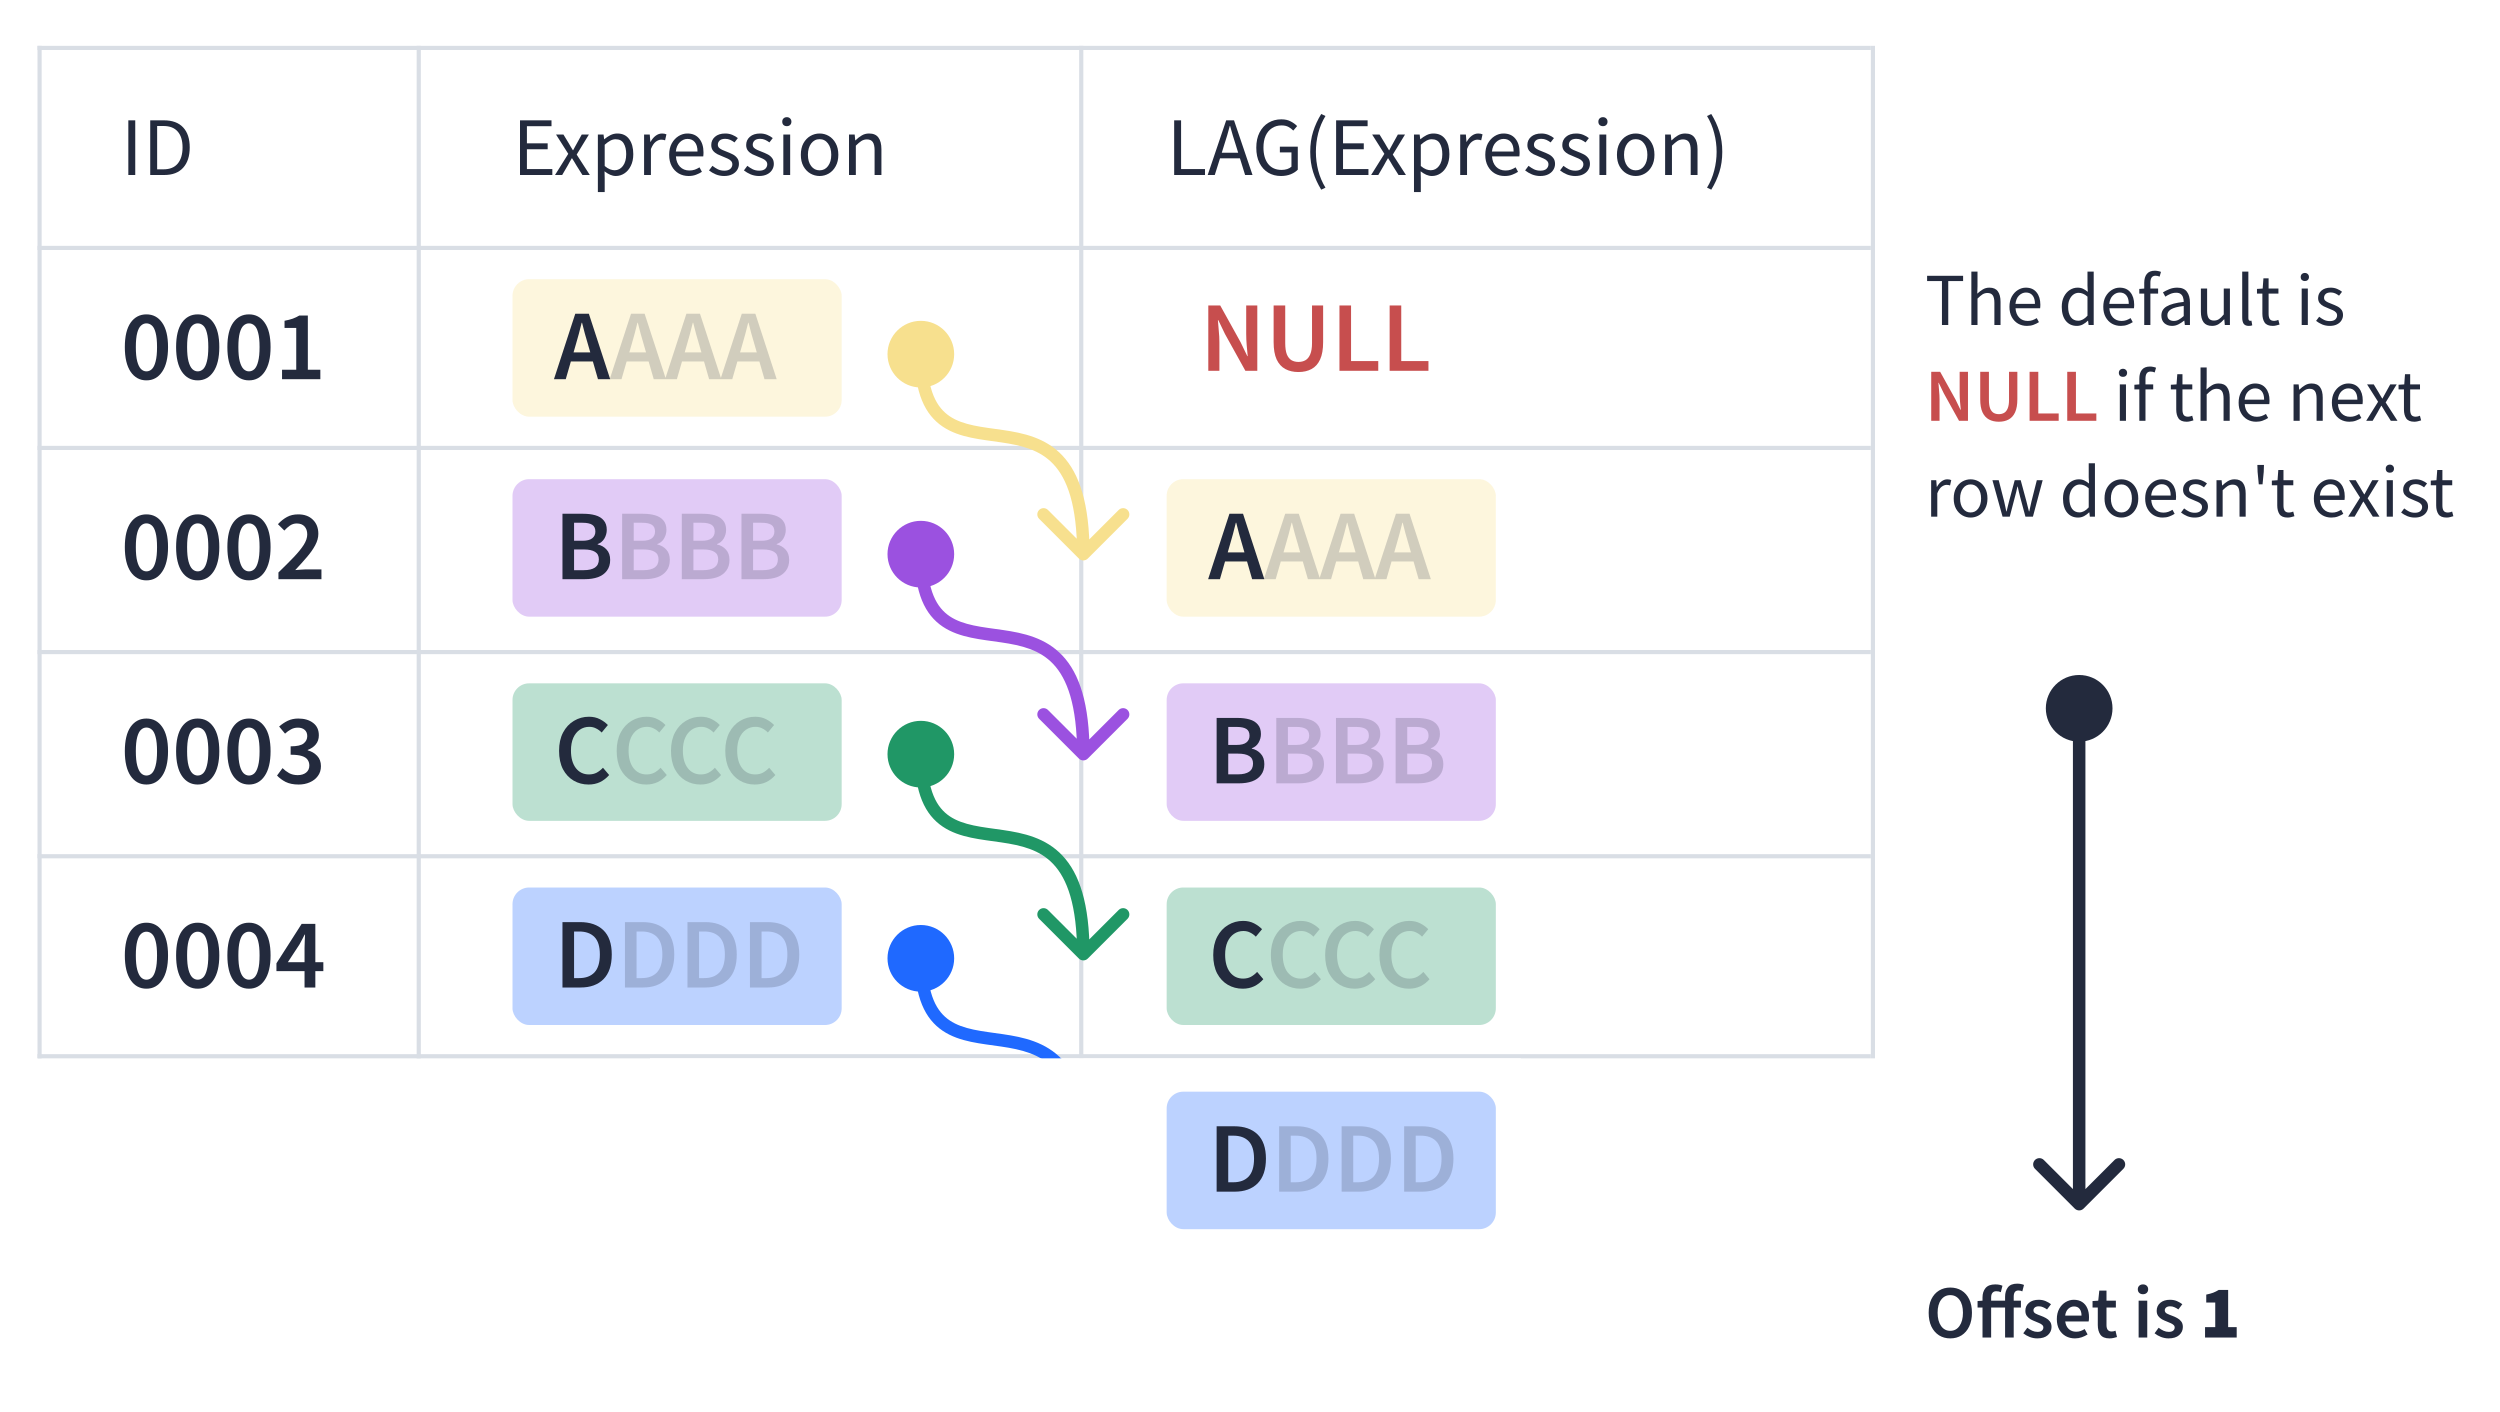 <svg width="600" height="339" viewBox="0 0 600 339" fill="none" xmlns="http://www.w3.org/2000/svg">
<rect width="600" height="339" fill="white"/>
<path d="M30.8 42V28.88H32.46V42H30.8ZM36.054 42V28.88H39.334C41.361 28.88 42.901 29.447 43.954 30.58C45.007 31.7 45.534 33.3 45.534 35.38C45.534 37.473 45.007 39.1 43.954 40.26C42.914 41.42 41.401 42 39.414 42H36.054ZM37.714 40.64H39.214C40.747 40.64 41.894 40.18 42.654 39.26C43.427 38.327 43.814 37.033 43.814 35.38C43.814 33.727 43.427 32.46 42.654 31.58C41.894 30.687 40.747 30.24 39.214 30.24H37.714V40.64Z" fill="#232A3D"/>
<path d="M35.144 91.288C33.56 91.288 32.296 90.6 31.352 89.224C30.424 87.848 29.96 85.872 29.96 83.296C29.96 80.72 30.424 78.768 31.352 77.44C32.296 76.112 33.56 75.448 35.144 75.448C36.728 75.448 37.984 76.112 38.912 77.44C39.856 78.768 40.328 80.72 40.328 83.296C40.328 85.872 39.856 87.848 38.912 89.224C37.984 90.6 36.728 91.288 35.144 91.288ZM35.144 89.128C35.64 89.128 36.08 88.944 36.464 88.576C36.848 88.192 37.144 87.576 37.352 86.728C37.576 85.88 37.688 84.736 37.688 83.296C37.688 81.856 37.576 80.72 37.352 79.888C37.144 79.056 36.848 78.472 36.464 78.136C36.08 77.784 35.64 77.608 35.144 77.608C34.664 77.608 34.232 77.784 33.848 78.136C33.464 78.472 33.16 79.056 32.936 79.888C32.712 80.72 32.6 81.856 32.6 83.296C32.6 84.736 32.712 85.88 32.936 86.728C33.16 87.576 33.464 88.192 33.848 88.576C34.232 88.944 34.664 89.128 35.144 89.128ZM47.449 91.288C45.865 91.288 44.601 90.6 43.657 89.224C42.729 87.848 42.265 85.872 42.265 83.296C42.265 80.72 42.729 78.768 43.657 77.44C44.601 76.112 45.865 75.448 47.449 75.448C49.033 75.448 50.289 76.112 51.217 77.44C52.161 78.768 52.633 80.72 52.633 83.296C52.633 85.872 52.161 87.848 51.217 89.224C50.289 90.6 49.033 91.288 47.449 91.288ZM47.449 89.128C47.945 89.128 48.385 88.944 48.769 88.576C49.153 88.192 49.449 87.576 49.657 86.728C49.881 85.88 49.993 84.736 49.993 83.296C49.993 81.856 49.881 80.72 49.657 79.888C49.449 79.056 49.153 78.472 48.769 78.136C48.385 77.784 47.945 77.608 47.449 77.608C46.969 77.608 46.537 77.784 46.153 78.136C45.769 78.472 45.465 79.056 45.241 79.888C45.017 80.72 44.905 81.856 44.905 83.296C44.905 84.736 45.017 85.88 45.241 86.728C45.465 87.576 45.769 88.192 46.153 88.576C46.537 88.944 46.969 89.128 47.449 89.128ZM59.753 91.288C58.169 91.288 56.905 90.6 55.961 89.224C55.033 87.848 54.569 85.872 54.569 83.296C54.569 80.72 55.033 78.768 55.961 77.44C56.905 76.112 58.169 75.448 59.753 75.448C61.337 75.448 62.593 76.112 63.521 77.44C64.465 78.768 64.937 80.72 64.937 83.296C64.937 85.872 64.465 87.848 63.521 89.224C62.593 90.6 61.337 91.288 59.753 91.288ZM59.753 89.128C60.249 89.128 60.689 88.944 61.073 88.576C61.457 88.192 61.753 87.576 61.961 86.728C62.185 85.88 62.297 84.736 62.297 83.296C62.297 81.856 62.185 80.72 61.961 79.888C61.753 79.056 61.457 78.472 61.073 78.136C60.689 77.784 60.249 77.608 59.753 77.608C59.273 77.608 58.841 77.784 58.457 78.136C58.073 78.472 57.769 79.056 57.545 79.888C57.321 80.72 57.209 81.856 57.209 83.296C57.209 84.736 57.321 85.88 57.545 86.728C57.769 87.576 58.073 88.192 58.457 88.576C58.841 88.944 59.273 89.128 59.753 89.128ZM67.69 91V88.744H71.098V78.712H68.29V76.984C69.042 76.84 69.698 76.672 70.258 76.48C70.818 76.272 71.338 76.024 71.818 75.736H73.882V88.744H76.882V91H67.69Z" fill="#232A3D"/>
<path d="M35.144 139.288C33.56 139.288 32.296 138.6 31.352 137.224C30.424 135.848 29.96 133.872 29.96 131.296C29.96 128.72 30.424 126.768 31.352 125.44C32.296 124.112 33.56 123.448 35.144 123.448C36.728 123.448 37.984 124.112 38.912 125.44C39.856 126.768 40.328 128.72 40.328 131.296C40.328 133.872 39.856 135.848 38.912 137.224C37.984 138.6 36.728 139.288 35.144 139.288ZM35.144 137.128C35.64 137.128 36.08 136.944 36.464 136.576C36.848 136.192 37.144 135.576 37.352 134.728C37.576 133.88 37.688 132.736 37.688 131.296C37.688 129.856 37.576 128.72 37.352 127.888C37.144 127.056 36.848 126.472 36.464 126.136C36.08 125.784 35.64 125.608 35.144 125.608C34.664 125.608 34.232 125.784 33.848 126.136C33.464 126.472 33.16 127.056 32.936 127.888C32.712 128.72 32.6 129.856 32.6 131.296C32.6 132.736 32.712 133.88 32.936 134.728C33.16 135.576 33.464 136.192 33.848 136.576C34.232 136.944 34.664 137.128 35.144 137.128ZM47.449 139.288C45.865 139.288 44.601 138.6 43.657 137.224C42.729 135.848 42.265 133.872 42.265 131.296C42.265 128.72 42.729 126.768 43.657 125.44C44.601 124.112 45.865 123.448 47.449 123.448C49.033 123.448 50.289 124.112 51.217 125.44C52.161 126.768 52.633 128.72 52.633 131.296C52.633 133.872 52.161 135.848 51.217 137.224C50.289 138.6 49.033 139.288 47.449 139.288ZM47.449 137.128C47.945 137.128 48.385 136.944 48.769 136.576C49.153 136.192 49.449 135.576 49.657 134.728C49.881 133.88 49.993 132.736 49.993 131.296C49.993 129.856 49.881 128.72 49.657 127.888C49.449 127.056 49.153 126.472 48.769 126.136C48.385 125.784 47.945 125.608 47.449 125.608C46.969 125.608 46.537 125.784 46.153 126.136C45.769 126.472 45.465 127.056 45.241 127.888C45.017 128.72 44.905 129.856 44.905 131.296C44.905 132.736 45.017 133.88 45.241 134.728C45.465 135.576 45.769 136.192 46.153 136.576C46.537 136.944 46.969 137.128 47.449 137.128ZM59.753 139.288C58.169 139.288 56.905 138.6 55.961 137.224C55.033 135.848 54.569 133.872 54.569 131.296C54.569 128.72 55.033 126.768 55.961 125.44C56.905 124.112 58.169 123.448 59.753 123.448C61.337 123.448 62.593 124.112 63.521 125.44C64.465 126.768 64.937 128.72 64.937 131.296C64.937 133.872 64.465 135.848 63.521 137.224C62.593 138.6 61.337 139.288 59.753 139.288ZM59.753 137.128C60.249 137.128 60.689 136.944 61.073 136.576C61.457 136.192 61.753 135.576 61.961 134.728C62.185 133.88 62.297 132.736 62.297 131.296C62.297 129.856 62.185 128.72 61.961 127.888C61.753 127.056 61.457 126.472 61.073 126.136C60.689 125.784 60.249 125.608 59.753 125.608C59.273 125.608 58.841 125.784 58.457 126.136C58.073 126.472 57.769 127.056 57.545 127.888C57.321 128.72 57.209 129.856 57.209 131.296C57.209 132.736 57.321 133.88 57.545 134.728C57.769 135.576 58.073 136.192 58.457 136.576C58.841 136.944 59.273 137.128 59.753 137.128ZM66.826 139V137.392C68.25 136.016 69.474 134.792 70.498 133.72C71.538 132.632 72.338 131.648 72.898 130.768C73.458 129.872 73.738 129.04 73.738 128.272C73.738 127.472 73.522 126.832 73.09 126.352C72.658 125.872 72.034 125.632 71.218 125.632C70.626 125.632 70.082 125.8 69.586 126.136C69.106 126.472 68.658 126.872 68.242 127.336L66.706 125.8C67.41 125.048 68.138 124.472 68.89 124.072C69.642 123.656 70.538 123.448 71.578 123.448C73.05 123.448 74.218 123.872 75.082 124.72C75.962 125.568 76.402 126.704 76.402 128.128C76.402 129.024 76.146 129.944 75.634 130.888C75.138 131.816 74.466 132.768 73.618 133.744C72.786 134.72 71.866 135.744 70.858 136.816C71.258 136.784 71.69 136.752 72.154 136.72C72.618 136.672 73.034 136.648 73.402 136.648H77.146V139H66.826Z" fill="#232A3D"/>
<path d="M35.144 188.288C33.56 188.288 32.296 187.6 31.352 186.224C30.424 184.848 29.96 182.872 29.96 180.296C29.96 177.72 30.424 175.768 31.352 174.44C32.296 173.112 33.56 172.448 35.144 172.448C36.728 172.448 37.984 173.112 38.912 174.44C39.856 175.768 40.328 177.72 40.328 180.296C40.328 182.872 39.856 184.848 38.912 186.224C37.984 187.6 36.728 188.288 35.144 188.288ZM35.144 186.128C35.64 186.128 36.08 185.944 36.464 185.576C36.848 185.192 37.144 184.576 37.352 183.728C37.576 182.88 37.688 181.736 37.688 180.296C37.688 178.856 37.576 177.72 37.352 176.888C37.144 176.056 36.848 175.472 36.464 175.136C36.08 174.784 35.64 174.608 35.144 174.608C34.664 174.608 34.232 174.784 33.848 175.136C33.464 175.472 33.16 176.056 32.936 176.888C32.712 177.72 32.6 178.856 32.6 180.296C32.6 181.736 32.712 182.88 32.936 183.728C33.16 184.576 33.464 185.192 33.848 185.576C34.232 185.944 34.664 186.128 35.144 186.128ZM47.449 188.288C45.865 188.288 44.601 187.6 43.657 186.224C42.729 184.848 42.265 182.872 42.265 180.296C42.265 177.72 42.729 175.768 43.657 174.44C44.601 173.112 45.865 172.448 47.449 172.448C49.033 172.448 50.289 173.112 51.217 174.44C52.161 175.768 52.633 177.72 52.633 180.296C52.633 182.872 52.161 184.848 51.217 186.224C50.289 187.6 49.033 188.288 47.449 188.288ZM47.449 186.128C47.945 186.128 48.385 185.944 48.769 185.576C49.153 185.192 49.449 184.576 49.657 183.728C49.881 182.88 49.993 181.736 49.993 180.296C49.993 178.856 49.881 177.72 49.657 176.888C49.449 176.056 49.153 175.472 48.769 175.136C48.385 174.784 47.945 174.608 47.449 174.608C46.969 174.608 46.537 174.784 46.153 175.136C45.769 175.472 45.465 176.056 45.241 176.888C45.017 177.72 44.905 178.856 44.905 180.296C44.905 181.736 45.017 182.88 45.241 183.728C45.465 184.576 45.769 185.192 46.153 185.576C46.537 185.944 46.969 186.128 47.449 186.128ZM59.753 188.288C58.169 188.288 56.905 187.6 55.961 186.224C55.033 184.848 54.569 182.872 54.569 180.296C54.569 177.72 55.033 175.768 55.961 174.44C56.905 173.112 58.169 172.448 59.753 172.448C61.337 172.448 62.593 173.112 63.521 174.44C64.465 175.768 64.937 177.72 64.937 180.296C64.937 182.872 64.465 184.848 63.521 186.224C62.593 187.6 61.337 188.288 59.753 188.288ZM59.753 186.128C60.249 186.128 60.689 185.944 61.073 185.576C61.457 185.192 61.753 184.576 61.961 183.728C62.185 182.88 62.297 181.736 62.297 180.296C62.297 178.856 62.185 177.72 61.961 176.888C61.753 176.056 61.457 175.472 61.073 175.136C60.689 174.784 60.249 174.608 59.753 174.608C59.273 174.608 58.841 174.784 58.457 175.136C58.073 175.472 57.769 176.056 57.545 176.888C57.321 177.72 57.209 178.856 57.209 180.296C57.209 181.736 57.321 182.88 57.545 183.728C57.769 184.576 58.073 185.192 58.457 185.576C58.841 185.944 59.273 186.128 59.753 186.128ZM71.674 188.288C70.442 188.288 69.402 188.08 68.554 187.664C67.722 187.232 67.034 186.72 66.49 186.128L67.81 184.352C68.274 184.816 68.802 185.216 69.394 185.552C69.986 185.872 70.666 186.032 71.434 186.032C72.266 186.032 72.938 185.832 73.45 185.432C73.978 185.016 74.242 184.448 74.242 183.728C74.242 183.2 74.106 182.744 73.834 182.36C73.578 181.96 73.122 181.656 72.466 181.448C71.826 181.24 70.922 181.136 69.754 181.136V179.12C71.258 179.12 72.298 178.888 72.874 178.424C73.45 177.96 73.738 177.376 73.738 176.672C73.738 176.032 73.538 175.536 73.138 175.184C72.738 174.816 72.186 174.632 71.482 174.632C70.89 174.632 70.346 174.768 69.85 175.04C69.354 175.296 68.874 175.64 68.41 176.072L66.994 174.368C67.65 173.792 68.346 173.328 69.082 172.976C69.834 172.624 70.666 172.448 71.578 172.448C73.05 172.448 74.242 172.8 75.154 173.504C76.066 174.192 76.522 175.184 76.522 176.48C76.522 177.328 76.282 178.048 75.802 178.64C75.338 179.216 74.69 179.664 73.858 179.984V180.08C74.754 180.32 75.506 180.76 76.114 181.4C76.722 182.04 77.026 182.864 77.026 183.872C77.026 184.8 76.778 185.592 76.282 186.248C75.802 186.904 75.154 187.408 74.338 187.76C73.538 188.112 72.65 188.288 71.674 188.288Z" fill="#232A3D"/>
<path d="M35.144 237.288C33.56 237.288 32.296 236.6 31.352 235.224C30.424 233.848 29.96 231.872 29.96 229.296C29.96 226.72 30.424 224.768 31.352 223.44C32.296 222.112 33.56 221.448 35.144 221.448C36.728 221.448 37.984 222.112 38.912 223.44C39.856 224.768 40.328 226.72 40.328 229.296C40.328 231.872 39.856 233.848 38.912 235.224C37.984 236.6 36.728 237.288 35.144 237.288ZM35.144 235.128C35.64 235.128 36.08 234.944 36.464 234.576C36.848 234.192 37.144 233.576 37.352 232.728C37.576 231.88 37.688 230.736 37.688 229.296C37.688 227.856 37.576 226.72 37.352 225.888C37.144 225.056 36.848 224.472 36.464 224.136C36.08 223.784 35.64 223.608 35.144 223.608C34.664 223.608 34.232 223.784 33.848 224.136C33.464 224.472 33.16 225.056 32.936 225.888C32.712 226.72 32.6 227.856 32.6 229.296C32.6 230.736 32.712 231.88 32.936 232.728C33.16 233.576 33.464 234.192 33.848 234.576C34.232 234.944 34.664 235.128 35.144 235.128ZM47.449 237.288C45.865 237.288 44.601 236.6 43.657 235.224C42.729 233.848 42.265 231.872 42.265 229.296C42.265 226.72 42.729 224.768 43.657 223.44C44.601 222.112 45.865 221.448 47.449 221.448C49.033 221.448 50.289 222.112 51.217 223.44C52.161 224.768 52.633 226.72 52.633 229.296C52.633 231.872 52.161 233.848 51.217 235.224C50.289 236.6 49.033 237.288 47.449 237.288ZM47.449 235.128C47.945 235.128 48.385 234.944 48.769 234.576C49.153 234.192 49.449 233.576 49.657 232.728C49.881 231.88 49.993 230.736 49.993 229.296C49.993 227.856 49.881 226.72 49.657 225.888C49.449 225.056 49.153 224.472 48.769 224.136C48.385 223.784 47.945 223.608 47.449 223.608C46.969 223.608 46.537 223.784 46.153 224.136C45.769 224.472 45.465 225.056 45.241 225.888C45.017 226.72 44.905 227.856 44.905 229.296C44.905 230.736 45.017 231.88 45.241 232.728C45.465 233.576 45.769 234.192 46.153 234.576C46.537 234.944 46.969 235.128 47.449 235.128ZM59.753 237.288C58.169 237.288 56.905 236.6 55.961 235.224C55.033 233.848 54.569 231.872 54.569 229.296C54.569 226.72 55.033 224.768 55.961 223.44C56.905 222.112 58.169 221.448 59.753 221.448C61.337 221.448 62.593 222.112 63.521 223.44C64.465 224.768 64.937 226.72 64.937 229.296C64.937 231.872 64.465 233.848 63.521 235.224C62.593 236.6 61.337 237.288 59.753 237.288ZM59.753 235.128C60.249 235.128 60.689 234.944 61.073 234.576C61.457 234.192 61.753 233.576 61.961 232.728C62.185 231.88 62.297 230.736 62.297 229.296C62.297 227.856 62.185 226.72 61.961 225.888C61.753 225.056 61.457 224.472 61.073 224.136C60.689 223.784 60.249 223.608 59.753 223.608C59.273 223.608 58.841 223.784 58.457 224.136C58.073 224.472 57.769 225.056 57.545 225.888C57.321 226.72 57.209 227.856 57.209 229.296C57.209 230.736 57.321 231.88 57.545 232.728C57.769 233.576 58.073 234.192 58.457 234.576C58.841 234.944 59.273 235.128 59.753 235.128ZM69.082 230.928H73.09V227.472C73.09 227.024 73.106 226.496 73.138 225.888C73.17 225.28 73.194 224.752 73.21 224.304H73.114C72.922 224.704 72.722 225.096 72.514 225.48C72.306 225.864 72.09 226.264 71.866 226.68L69.082 230.928ZM73.09 237V233.064H66.346V231.192L72.394 221.736H75.682V230.928H77.602V233.064H75.682V237H73.09Z" fill="#232A3D"/>
<path d="M124.8 42V28.88H132.36V30.28H126.46V34.4H131.44V35.82H126.46V40.58H132.56V42H124.8ZM133.202 42L136.382 36.92L133.442 32.28H135.222L136.522 34.42C136.669 34.673 136.822 34.94 136.982 35.22C137.142 35.5 137.309 35.773 137.482 36.04H137.562C137.709 35.773 137.855 35.5 138.002 35.22C138.149 34.94 138.295 34.673 138.442 34.42L139.622 32.28H141.342L138.402 37.1L141.562 42H139.782L138.362 39.74C138.189 39.447 138.015 39.153 137.842 38.86C137.669 38.567 137.489 38.28 137.302 38H137.222C137.049 38.28 136.882 38.567 136.722 38.86C136.562 39.14 136.402 39.433 136.242 39.74L134.922 42H133.202ZM143.488 46.1V32.28H144.848L144.988 33.4H145.048C145.488 33.027 145.968 32.707 146.488 32.44C147.021 32.173 147.574 32.04 148.148 32.04C149.401 32.04 150.354 32.493 151.008 33.4C151.661 34.293 151.988 35.493 151.988 37C151.988 38.093 151.788 39.033 151.388 39.82C151.001 40.607 150.488 41.207 149.848 41.62C149.221 42.033 148.534 42.24 147.788 42.24C147.334 42.24 146.881 42.14 146.428 41.94C145.988 41.74 145.541 41.467 145.088 41.12L145.128 42.82V46.1H143.488ZM147.508 40.86C148.308 40.86 148.968 40.52 149.488 39.84C150.021 39.147 150.288 38.2 150.288 37C150.288 35.933 150.088 35.073 149.688 34.42C149.301 33.753 148.648 33.42 147.728 33.42C147.314 33.42 146.894 33.533 146.468 33.76C146.054 33.987 145.608 34.313 145.128 34.74V39.84C145.568 40.213 145.994 40.48 146.408 40.64C146.821 40.787 147.188 40.86 147.508 40.86ZM154.581 42V32.28H155.941L156.081 34.04H156.141C156.475 33.427 156.881 32.94 157.361 32.58C157.841 32.22 158.355 32.04 158.901 32.04C159.288 32.04 159.635 32.107 159.941 32.24L159.621 33.68C159.461 33.627 159.315 33.587 159.181 33.56C159.048 33.533 158.881 33.52 158.681 33.52C158.268 33.52 157.835 33.687 157.381 34.02C156.941 34.353 156.555 34.933 156.221 35.76V42H154.581ZM165.26 42.24C164.393 42.24 163.606 42.04 162.9 41.64C162.193 41.227 161.633 40.64 161.22 39.88C160.806 39.12 160.6 38.213 160.6 37.16C160.6 36.093 160.806 35.18 161.22 34.42C161.646 33.66 162.193 33.073 162.86 32.66C163.526 32.247 164.226 32.04 164.96 32.04C166.2 32.04 167.153 32.453 167.82 33.28C168.5 34.107 168.84 35.213 168.84 36.6C168.84 36.773 168.833 36.947 168.82 37.12C168.82 37.28 168.806 37.42 168.78 37.54H162.22C162.286 38.567 162.606 39.387 163.18 40C163.766 40.613 164.526 40.92 165.46 40.92C165.926 40.92 166.353 40.853 166.74 40.72C167.14 40.573 167.52 40.387 167.88 40.16L168.46 41.24C168.046 41.507 167.573 41.74 167.04 41.94C166.52 42.14 165.926 42.24 165.26 42.24ZM162.2 36.36H167.4C167.4 35.373 167.186 34.627 166.76 34.12C166.346 33.6 165.76 33.34 165 33.34C164.32 33.34 163.706 33.607 163.16 34.14C162.626 34.66 162.306 35.4 162.2 36.36ZM173.782 42.24C173.088 42.24 172.428 42.113 171.802 41.86C171.175 41.593 170.628 41.273 170.162 40.9L170.982 39.8C171.408 40.133 171.848 40.413 172.302 40.64C172.755 40.853 173.268 40.96 173.842 40.96C174.482 40.96 174.962 40.813 175.282 40.52C175.602 40.213 175.762 39.853 175.762 39.44C175.762 39.107 175.648 38.827 175.422 38.6C175.208 38.373 174.928 38.187 174.582 38.04C174.248 37.88 173.902 37.733 173.542 37.6C173.088 37.427 172.642 37.233 172.202 37.02C171.762 36.793 171.402 36.507 171.122 36.16C170.842 35.8 170.702 35.347 170.702 34.8C170.702 34.013 170.995 33.36 171.582 32.84C172.182 32.307 173.008 32.04 174.062 32.04C174.662 32.04 175.222 32.147 175.742 32.36C176.262 32.573 176.708 32.833 177.082 33.14L176.282 34.18C175.948 33.927 175.602 33.72 175.242 33.56C174.882 33.4 174.488 33.32 174.062 33.32C173.448 33.32 172.995 33.46 172.702 33.74C172.422 34.02 172.282 34.347 172.282 34.72C172.282 35.027 172.382 35.28 172.582 35.48C172.782 35.667 173.042 35.833 173.362 35.98C173.682 36.113 174.022 36.253 174.382 36.4C174.848 36.573 175.308 36.773 175.762 37C176.215 37.213 176.588 37.507 176.882 37.88C177.188 38.24 177.342 38.727 177.342 39.34C177.342 39.86 177.202 40.34 176.922 40.78C176.655 41.22 176.255 41.573 175.722 41.84C175.202 42.107 174.555 42.24 173.782 42.24ZM182.16 42.24C181.467 42.24 180.807 42.113 180.18 41.86C179.554 41.593 179.007 41.273 178.54 40.9L179.36 39.8C179.787 40.133 180.227 40.413 180.68 40.64C181.134 40.853 181.647 40.96 182.22 40.96C182.86 40.96 183.34 40.813 183.66 40.52C183.98 40.213 184.14 39.853 184.14 39.44C184.14 39.107 184.027 38.827 183.8 38.6C183.587 38.373 183.307 38.187 182.96 38.04C182.627 37.88 182.28 37.733 181.92 37.6C181.467 37.427 181.02 37.233 180.58 37.02C180.14 36.793 179.78 36.507 179.5 36.16C179.22 35.8 179.08 35.347 179.08 34.8C179.08 34.013 179.374 33.36 179.96 32.84C180.56 32.307 181.387 32.04 182.44 32.04C183.04 32.04 183.6 32.147 184.12 32.36C184.64 32.573 185.087 32.833 185.46 33.14L184.66 34.18C184.327 33.927 183.98 33.72 183.62 33.56C183.26 33.4 182.867 33.32 182.44 33.32C181.827 33.32 181.374 33.46 181.08 33.74C180.8 34.02 180.66 34.347 180.66 34.72C180.66 35.027 180.76 35.28 180.96 35.48C181.16 35.667 181.42 35.833 181.74 35.98C182.06 36.113 182.4 36.253 182.76 36.4C183.227 36.573 183.687 36.773 184.14 37C184.594 37.213 184.967 37.507 185.26 37.88C185.567 38.24 185.72 38.727 185.72 39.34C185.72 39.86 185.58 40.34 185.3 40.78C185.034 41.22 184.634 41.573 184.1 41.84C183.58 42.107 182.934 42.24 182.16 42.24ZM187.999 42V32.28H189.639V42H187.999ZM188.839 30.28C188.519 30.28 188.253 30.187 188.039 30C187.839 29.8 187.739 29.533 187.739 29.2C187.739 28.88 187.839 28.62 188.039 28.42C188.253 28.22 188.519 28.12 188.839 28.12C189.159 28.12 189.419 28.22 189.619 28.42C189.833 28.62 189.939 28.88 189.939 29.2C189.939 29.533 189.833 29.8 189.619 30C189.419 30.187 189.159 30.28 188.839 30.28ZM196.701 42.24C195.915 42.24 195.175 42.04 194.481 41.64C193.801 41.24 193.248 40.66 192.821 39.9C192.408 39.14 192.201 38.227 192.201 37.16C192.201 36.067 192.408 35.14 192.821 34.38C193.248 33.62 193.801 33.04 194.481 32.64C195.175 32.24 195.915 32.04 196.701 32.04C197.501 32.04 198.241 32.24 198.921 32.64C199.601 33.04 200.148 33.62 200.561 34.38C200.988 35.14 201.201 36.067 201.201 37.16C201.201 38.227 200.988 39.14 200.561 39.9C200.148 40.66 199.601 41.24 198.921 41.64C198.241 42.04 197.501 42.24 196.701 42.24ZM196.701 40.88C197.541 40.88 198.215 40.54 198.721 39.86C199.241 39.167 199.501 38.267 199.501 37.16C199.501 36.04 199.241 35.133 198.721 34.44C198.215 33.747 197.541 33.4 196.701 33.4C195.875 33.4 195.201 33.747 194.681 34.44C194.161 35.133 193.901 36.04 193.901 37.16C193.901 38.267 194.161 39.167 194.681 39.86C195.201 40.54 195.875 40.88 196.701 40.88ZM203.761 42V32.28H205.121L205.261 33.68H205.321C205.788 33.213 206.281 32.827 206.801 32.52C207.321 32.2 207.914 32.04 208.581 32.04C209.608 32.04 210.354 32.367 210.821 33.02C211.301 33.66 211.541 34.6 211.541 35.84V42H209.901V36.06C209.901 35.153 209.754 34.493 209.461 34.08C209.168 33.667 208.701 33.46 208.061 33.46C207.568 33.46 207.121 33.587 206.721 33.84C206.334 34.093 205.894 34.467 205.401 34.96V42H203.761Z" fill="#232A3D"/>
<path d="M281.8 42V28.88H283.46V40.58H289.2V42H281.8ZM293.845 34.66L293.225 36.66H297.165L296.545 34.66C296.305 33.927 296.078 33.2 295.865 32.48C295.652 31.747 295.438 31 295.225 30.24H295.145C294.945 31 294.738 31.747 294.525 32.48C294.312 33.2 294.085 33.927 293.845 34.66ZM289.845 42L294.285 28.88H296.165L300.605 42H298.825L297.585 38H292.805L291.545 42H289.845ZM307.429 42.24C306.282 42.24 305.262 41.973 304.369 41.44C303.475 40.893 302.775 40.113 302.269 39.1C301.762 38.087 301.509 36.867 301.509 35.44C301.509 34.027 301.769 32.813 302.289 31.8C302.809 30.787 303.522 30.007 304.429 29.46C305.335 28.913 306.369 28.64 307.529 28.64C308.435 28.64 309.195 28.813 309.809 29.16C310.435 29.493 310.935 29.86 311.309 30.26L310.389 31.34C310.055 30.993 309.669 30.7 309.229 30.46C308.789 30.22 308.235 30.1 307.569 30.1C306.689 30.1 305.922 30.32 305.269 30.76C304.615 31.187 304.109 31.793 303.749 32.58C303.402 33.367 303.229 34.307 303.229 35.4C303.229 37.053 303.602 38.367 304.349 39.34C305.109 40.3 306.189 40.78 307.589 40.78C308.055 40.78 308.502 40.713 308.929 40.58C309.355 40.433 309.695 40.24 309.949 40V36.58H307.169V35.2H311.469V40.72C311.055 41.16 310.495 41.527 309.789 41.82C309.095 42.1 308.309 42.24 307.429 42.24ZM317.093 45.52C316.266 44.173 315.619 42.767 315.153 41.3C314.686 39.82 314.453 38.2 314.453 36.44C314.453 34.68 314.686 33.06 315.153 31.58C315.619 30.1 316.266 28.693 317.093 27.36L318.113 27.84C317.339 29.107 316.759 30.48 316.373 31.96C315.999 33.427 315.813 34.92 315.813 36.44C315.813 37.96 315.999 39.46 316.373 40.94C316.759 42.407 317.339 43.773 318.113 45.04L317.093 45.52ZM320.667 42V28.88H328.227V30.28H322.327V34.4H327.307V35.82H322.327V40.58H328.427V42H320.667ZM329.069 42L332.249 36.92L329.309 32.28H331.089L332.389 34.42C332.536 34.673 332.689 34.94 332.849 35.22C333.009 35.5 333.176 35.773 333.349 36.04H333.429C333.576 35.773 333.722 35.5 333.869 35.22C334.016 34.94 334.162 34.673 334.309 34.42L335.489 32.28H337.209L334.269 37.1L337.429 42H335.649L334.229 39.74C334.056 39.447 333.882 39.153 333.709 38.86C333.536 38.567 333.356 38.28 333.169 38H333.089C332.916 38.28 332.749 38.567 332.589 38.86C332.429 39.14 332.269 39.433 332.109 39.74L330.789 42H329.069ZM339.355 46.1V32.28H340.715L340.855 33.4H340.915C341.355 33.027 341.835 32.707 342.355 32.44C342.888 32.173 343.442 32.04 344.015 32.04C345.268 32.04 346.222 32.493 346.875 33.4C347.528 34.293 347.855 35.493 347.855 37C347.855 38.093 347.655 39.033 347.255 39.82C346.868 40.607 346.355 41.207 345.715 41.62C345.088 42.033 344.402 42.24 343.655 42.24C343.202 42.24 342.748 42.14 342.295 41.94C341.855 41.74 341.408 41.467 340.955 41.12L340.995 42.82V46.1H339.355ZM343.375 40.86C344.175 40.86 344.835 40.52 345.355 39.84C345.888 39.147 346.155 38.2 346.155 37C346.155 35.933 345.955 35.073 345.555 34.42C345.168 33.753 344.515 33.42 343.595 33.42C343.182 33.42 342.762 33.533 342.335 33.76C341.922 33.987 341.475 34.313 340.995 34.74V39.84C341.435 40.213 341.862 40.48 342.275 40.64C342.688 40.787 343.055 40.86 343.375 40.86ZM350.449 42V32.28H351.809L351.949 34.04H352.009C352.342 33.427 352.749 32.94 353.229 32.58C353.709 32.22 354.222 32.04 354.769 32.04C355.155 32.04 355.502 32.107 355.809 32.24L355.489 33.68C355.329 33.627 355.182 33.587 355.049 33.56C354.915 33.533 354.749 33.52 354.549 33.52C354.135 33.52 353.702 33.687 353.249 34.02C352.809 34.353 352.422 34.933 352.089 35.76V42H350.449ZM361.127 42.24C360.26 42.24 359.474 42.04 358.767 41.64C358.06 41.227 357.5 40.64 357.087 39.88C356.674 39.12 356.467 38.213 356.467 37.16C356.467 36.093 356.674 35.18 357.087 34.42C357.514 33.66 358.06 33.073 358.727 32.66C359.394 32.247 360.094 32.04 360.827 32.04C362.067 32.04 363.02 32.453 363.687 33.28C364.367 34.107 364.707 35.213 364.707 36.6C364.707 36.773 364.7 36.947 364.687 37.12C364.687 37.28 364.674 37.42 364.647 37.54H358.087C358.154 38.567 358.474 39.387 359.047 40C359.634 40.613 360.394 40.92 361.327 40.92C361.794 40.92 362.22 40.853 362.607 40.72C363.007 40.573 363.387 40.387 363.747 40.16L364.327 41.24C363.914 41.507 363.44 41.74 362.907 41.94C362.387 42.14 361.794 42.24 361.127 42.24ZM358.067 36.36H363.267C363.267 35.373 363.054 34.627 362.627 34.12C362.214 33.6 361.627 33.34 360.867 33.34C360.187 33.34 359.574 33.607 359.027 34.14C358.494 34.66 358.174 35.4 358.067 36.36ZM369.649 42.24C368.955 42.24 368.295 42.113 367.669 41.86C367.042 41.593 366.495 41.273 366.029 40.9L366.849 39.8C367.275 40.133 367.715 40.413 368.169 40.64C368.622 40.853 369.135 40.96 369.709 40.96C370.349 40.96 370.829 40.813 371.149 40.52C371.469 40.213 371.629 39.853 371.629 39.44C371.629 39.107 371.515 38.827 371.289 38.6C371.075 38.373 370.795 38.187 370.449 38.04C370.115 37.88 369.769 37.733 369.409 37.6C368.955 37.427 368.509 37.233 368.069 37.02C367.629 36.793 367.269 36.507 366.989 36.16C366.709 35.8 366.569 35.347 366.569 34.8C366.569 34.013 366.862 33.36 367.449 32.84C368.049 32.307 368.875 32.04 369.929 32.04C370.529 32.04 371.089 32.147 371.609 32.36C372.129 32.573 372.575 32.833 372.949 33.14L372.149 34.18C371.815 33.927 371.469 33.72 371.109 33.56C370.749 33.4 370.355 33.32 369.929 33.32C369.315 33.32 368.862 33.46 368.569 33.74C368.289 34.02 368.149 34.347 368.149 34.72C368.149 35.027 368.249 35.28 368.449 35.48C368.649 35.667 368.909 35.833 369.229 35.98C369.549 36.113 369.889 36.253 370.249 36.4C370.715 36.573 371.175 36.773 371.629 37C372.082 37.213 372.455 37.507 372.749 37.88C373.055 38.24 373.209 38.727 373.209 39.34C373.209 39.86 373.069 40.34 372.789 40.78C372.522 41.22 372.122 41.573 371.589 41.84C371.069 42.107 370.422 42.24 369.649 42.24ZM378.028 42.24C377.334 42.24 376.674 42.113 376.048 41.86C375.421 41.593 374.874 41.273 374.408 40.9L375.228 39.8C375.654 40.133 376.094 40.413 376.548 40.64C377.001 40.853 377.514 40.96 378.088 40.96C378.728 40.96 379.208 40.813 379.528 40.52C379.848 40.213 380.008 39.853 380.008 39.44C380.008 39.107 379.894 38.827 379.668 38.6C379.454 38.373 379.174 38.187 378.828 38.04C378.494 37.88 378.148 37.733 377.788 37.6C377.334 37.427 376.888 37.233 376.448 37.02C376.008 36.793 375.648 36.507 375.368 36.16C375.088 35.8 374.948 35.347 374.948 34.8C374.948 34.013 375.241 33.36 375.828 32.84C376.428 32.307 377.254 32.04 378.308 32.04C378.908 32.04 379.468 32.147 379.988 32.36C380.508 32.573 380.954 32.833 381.328 33.14L380.528 34.18C380.194 33.927 379.848 33.72 379.488 33.56C379.128 33.4 378.734 33.32 378.308 33.32C377.694 33.32 377.241 33.46 376.948 33.74C376.668 34.02 376.528 34.347 376.528 34.72C376.528 35.027 376.628 35.28 376.828 35.48C377.028 35.667 377.288 35.833 377.608 35.98C377.928 36.113 378.268 36.253 378.628 36.4C379.094 36.573 379.554 36.773 380.008 37C380.461 37.213 380.834 37.507 381.128 37.88C381.434 38.24 381.588 38.727 381.588 39.34C381.588 39.86 381.448 40.34 381.168 40.78C380.901 41.22 380.501 41.573 379.968 41.84C379.448 42.107 378.801 42.24 378.028 42.24ZM383.867 42V32.28H385.507V42H383.867ZM384.707 30.28C384.387 30.28 384.12 30.187 383.907 30C383.707 29.8 383.607 29.533 383.607 29.2C383.607 28.88 383.707 28.62 383.907 28.42C384.12 28.22 384.387 28.12 384.707 28.12C385.027 28.12 385.287 28.22 385.487 28.42C385.7 28.62 385.807 28.88 385.807 29.2C385.807 29.533 385.7 29.8 385.487 30C385.287 30.187 385.027 30.28 384.707 30.28ZM392.568 42.24C391.782 42.24 391.042 42.04 390.348 41.64C389.668 41.24 389.115 40.66 388.688 39.9C388.275 39.14 388.068 38.227 388.068 37.16C388.068 36.067 388.275 35.14 388.688 34.38C389.115 33.62 389.668 33.04 390.348 32.64C391.042 32.24 391.782 32.04 392.568 32.04C393.368 32.04 394.108 32.24 394.788 32.64C395.468 33.04 396.015 33.62 396.428 34.38C396.855 35.14 397.068 36.067 397.068 37.16C397.068 38.227 396.855 39.14 396.428 39.9C396.015 40.66 395.468 41.24 394.788 41.64C394.108 42.04 393.368 42.24 392.568 42.24ZM392.568 40.88C393.408 40.88 394.082 40.54 394.588 39.86C395.108 39.167 395.368 38.267 395.368 37.16C395.368 36.04 395.108 35.133 394.588 34.44C394.082 33.747 393.408 33.4 392.568 33.4C391.742 33.4 391.068 33.747 390.548 34.44C390.028 35.133 389.768 36.04 389.768 37.16C389.768 38.267 390.028 39.167 390.548 39.86C391.068 40.54 391.742 40.88 392.568 40.88ZM399.628 42V32.28H400.988L401.128 33.68H401.188C401.655 33.213 402.148 32.827 402.668 32.52C403.188 32.2 403.782 32.04 404.448 32.04C405.475 32.04 406.222 32.367 406.688 33.02C407.168 33.66 407.408 34.6 407.408 35.84V42H405.768V36.06C405.768 35.153 405.622 34.493 405.328 34.08C405.035 33.667 404.568 33.46 403.928 33.46C403.435 33.46 402.988 33.587 402.588 33.84C402.202 34.093 401.762 34.467 401.268 34.96V42H399.628ZM410.706 45.52L409.686 45.04C410.459 43.773 411.032 42.407 411.406 40.94C411.792 39.46 411.986 37.96 411.986 36.44C411.986 34.92 411.792 33.427 411.406 31.96C411.032 30.48 410.459 29.107 409.686 27.84L410.706 27.36C411.532 28.693 412.179 30.1 412.646 31.58C413.112 33.06 413.346 34.68 413.346 36.44C413.346 38.2 413.112 39.82 412.646 41.3C412.179 42.767 411.532 44.173 410.706 45.52Z" fill="#232A3D"/>
<rect opacity="0.3" x="123" y="67" width="79" height="33" rx="4" fill="#F7E08E"/>
<g style="mix-blend-mode:multiply">
<path d="M138.208 82.648L137.656 84.568H141.664L141.112 82.648C140.856 81.816 140.608 80.96 140.368 80.08C140.144 79.2 139.92 78.328 139.696 77.464H139.6C139.392 78.344 139.168 79.224 138.928 80.104C138.704 80.968 138.464 81.816 138.208 82.648ZM132.952 91L138.064 75.304H141.328L146.44 91H143.512L142.288 86.752H137.008L135.784 91H132.952Z" fill="#232A3D"/>
<path d="M151.591 82.648L151.039 84.568H155.047L154.495 82.648C154.239 81.816 153.991 80.96 153.751 80.08C153.527 79.2 153.303 78.328 153.079 77.464H152.983C152.775 78.344 152.551 79.224 152.311 80.104C152.087 80.968 151.847 81.816 151.591 82.648ZM146.335 91L151.447 75.304H154.711L159.823 91H156.895L155.671 86.752H150.391L149.167 91H146.335ZM164.88 82.648L164.328 84.568H168.336L167.784 82.648C167.528 81.816 167.28 80.96 167.04 80.08C166.816 79.2 166.592 78.328 166.368 77.464H166.272C166.064 78.344 165.84 79.224 165.6 80.104C165.376 80.968 165.136 81.816 164.88 82.648ZM159.624 91L164.736 75.304H168L173.112 91H170.184L168.96 86.752H163.68L162.456 91H159.624ZM178.169 82.648L177.617 84.568H181.625L181.073 82.648C180.817 81.816 180.569 80.96 180.329 80.08C180.105 79.2 179.881 78.328 179.657 77.464H179.561C179.353 78.344 179.129 79.224 178.889 80.104C178.665 80.968 178.425 81.816 178.169 82.648ZM172.913 91L178.025 75.304H181.289L186.401 91H183.473L182.249 86.752H176.969L175.745 91H172.913Z" fill="#232A3D" fill-opacity="0.2"/>
</g>
<rect opacity="0.3" x="280" y="115" width="79" height="33" rx="4" fill="#F7E08E"/>
<g style="mix-blend-mode:multiply">
<path d="M295.208 130.648L294.656 132.568H298.664L298.112 130.648C297.856 129.816 297.608 128.96 297.368 128.08C297.144 127.2 296.92 126.328 296.696 125.464H296.6C296.392 126.344 296.168 127.224 295.928 128.104C295.704 128.968 295.464 129.816 295.208 130.648ZM289.952 139L295.064 123.304H298.328L303.44 139H300.512L299.288 134.752H294.008L292.784 139H289.952Z" fill="#232A3D"/>
<path d="M308.591 130.648L308.039 132.568H312.047L311.495 130.648C311.239 129.816 310.991 128.96 310.751 128.08C310.527 127.2 310.303 126.328 310.079 125.464H309.983C309.775 126.344 309.551 127.224 309.311 128.104C309.087 128.968 308.847 129.816 308.591 130.648ZM303.335 139L308.447 123.304H311.711L316.823 139H313.895L312.671 134.752H307.391L306.167 139H303.335ZM321.88 130.648L321.328 132.568H325.336L324.784 130.648C324.528 129.816 324.28 128.96 324.04 128.08C323.816 127.2 323.592 126.328 323.368 125.464H323.272C323.064 126.344 322.84 127.224 322.6 128.104C322.376 128.968 322.136 129.816 321.88 130.648ZM316.624 139L321.736 123.304H325L330.112 139H327.184L325.96 134.752H320.68L319.456 139H316.624ZM335.169 130.648L334.617 132.568H338.625L338.073 130.648C337.817 129.816 337.569 128.96 337.329 128.08C337.105 127.2 336.881 126.328 336.657 125.464H336.561C336.353 126.344 336.129 127.224 335.889 128.104C335.665 128.968 335.425 129.816 335.169 130.648ZM329.913 139L335.025 123.304H338.289L343.401 139H340.473L339.249 134.752H333.969L332.745 139H329.913Z" fill="#232A3D" fill-opacity="0.2"/>
</g>
<rect opacity="0.3" x="123" y="115" width="79" height="33" rx="4" fill="#9B51E0"/>
<path d="M134.992 139V123.304H140.008C141.096 123.304 142.056 123.424 142.888 123.664C143.736 123.904 144.4 124.312 144.88 124.888C145.376 125.448 145.624 126.208 145.624 127.168C145.624 127.904 145.432 128.6 145.048 129.256C144.664 129.896 144.128 130.336 143.44 130.576V130.672C144.304 130.864 145.016 131.272 145.576 131.896C146.152 132.504 146.44 133.336 146.44 134.392C146.44 135.432 146.176 136.296 145.648 136.984C145.136 137.672 144.424 138.184 143.512 138.52C142.6 138.84 141.568 139 140.416 139H134.992ZM137.776 129.784H139.768C140.856 129.784 141.648 129.584 142.144 129.184C142.64 128.784 142.888 128.248 142.888 127.576C142.888 126.808 142.632 126.264 142.12 125.944C141.608 125.624 140.84 125.464 139.816 125.464H137.776V129.784ZM137.776 136.84H140.128C141.28 136.84 142.168 136.632 142.792 136.216C143.416 135.784 143.728 135.128 143.728 134.248C143.728 133.416 143.424 132.816 142.816 132.448C142.208 132.064 141.312 131.872 140.128 131.872H137.776V136.84Z" fill="#232A3D"/>
<path d="M149.312 139V123.304H154.328C155.416 123.304 156.376 123.424 157.208 123.664C158.056 123.904 158.72 124.312 159.2 124.888C159.696 125.448 159.944 126.208 159.944 127.168C159.944 127.904 159.752 128.6 159.368 129.256C158.984 129.896 158.448 130.336 157.76 130.576V130.672C158.624 130.864 159.336 131.272 159.896 131.896C160.472 132.504 160.76 133.336 160.76 134.392C160.76 135.432 160.496 136.296 159.968 136.984C159.456 137.672 158.744 138.184 157.832 138.52C156.92 138.84 155.888 139 154.736 139H149.312ZM152.096 129.784H154.088C155.176 129.784 155.968 129.584 156.464 129.184C156.96 128.784 157.208 128.248 157.208 127.576C157.208 126.808 156.952 126.264 156.44 125.944C155.928 125.624 155.16 125.464 154.136 125.464H152.096V129.784ZM152.096 136.84H154.448C155.6 136.84 156.488 136.632 157.112 136.216C157.736 135.784 158.048 135.128 158.048 134.248C158.048 133.416 157.744 132.816 157.136 132.448C156.528 132.064 155.632 131.872 154.448 131.872H152.096V136.84ZM163.633 139V123.304H168.649C169.737 123.304 170.697 123.424 171.529 123.664C172.377 123.904 173.041 124.312 173.521 124.888C174.017 125.448 174.265 126.208 174.265 127.168C174.265 127.904 174.073 128.6 173.689 129.256C173.305 129.896 172.769 130.336 172.081 130.576V130.672C172.945 130.864 173.657 131.272 174.217 131.896C174.793 132.504 175.081 133.336 175.081 134.392C175.081 135.432 174.817 136.296 174.289 136.984C173.777 137.672 173.065 138.184 172.153 138.52C171.241 138.84 170.209 139 169.057 139H163.633ZM166.417 129.784H168.409C169.497 129.784 170.289 129.584 170.785 129.184C171.281 128.784 171.529 128.248 171.529 127.576C171.529 126.808 171.273 126.264 170.761 125.944C170.249 125.624 169.481 125.464 168.457 125.464H166.417V129.784ZM166.417 136.84H168.769C169.921 136.84 170.809 136.632 171.433 136.216C172.057 135.784 172.369 135.128 172.369 134.248C172.369 133.416 172.065 132.816 171.457 132.448C170.849 132.064 169.953 131.872 168.769 131.872H166.417V136.84ZM177.953 139V123.304H182.969C184.057 123.304 185.017 123.424 185.849 123.664C186.697 123.904 187.361 124.312 187.841 124.888C188.337 125.448 188.585 126.208 188.585 127.168C188.585 127.904 188.393 128.6 188.009 129.256C187.625 129.896 187.089 130.336 186.401 130.576V130.672C187.265 130.864 187.977 131.272 188.537 131.896C189.113 132.504 189.401 133.336 189.401 134.392C189.401 135.432 189.137 136.296 188.609 136.984C188.097 137.672 187.385 138.184 186.473 138.52C185.561 138.84 184.529 139 183.377 139H177.953ZM180.737 129.784H182.729C183.817 129.784 184.609 129.584 185.105 129.184C185.601 128.784 185.849 128.248 185.849 127.576C185.849 126.808 185.593 126.264 185.081 125.944C184.569 125.624 183.801 125.464 182.777 125.464H180.737V129.784ZM180.737 136.84H183.089C184.241 136.84 185.129 136.632 185.753 136.216C186.377 135.784 186.689 135.128 186.689 134.248C186.689 133.416 186.385 132.816 185.777 132.448C185.169 132.064 184.273 131.872 183.089 131.872H180.737V136.84Z" fill="#232A3D" fill-opacity="0.2"/>
<rect opacity="0.3" x="123" y="164" width="79" height="33" rx="4" fill="#209766"/>
<path d="M141.256 188.288C139.944 188.288 138.752 187.976 137.68 187.352C136.608 186.728 135.752 185.816 135.112 184.616C134.488 183.4 134.176 181.928 134.176 180.2C134.176 178.488 134.496 177.024 135.136 175.808C135.792 174.576 136.664 173.64 137.752 173C138.84 172.344 140.04 172.016 141.352 172.016C142.344 172.016 143.224 172.216 143.992 172.616C144.76 173.016 145.392 173.48 145.888 174.008L144.4 175.808C144 175.392 143.552 175.064 143.056 174.824C142.576 174.568 142.032 174.44 141.424 174.44C140.576 174.44 139.816 174.672 139.144 175.136C138.488 175.584 137.968 176.232 137.584 177.08C137.216 177.928 137.032 178.944 137.032 180.128C137.032 181.92 137.424 183.328 138.208 184.352C138.992 185.36 140.04 185.864 141.352 185.864C142.056 185.864 142.68 185.72 143.224 185.432C143.768 185.128 144.264 184.736 144.712 184.256L146.2 186.008C145.56 186.744 144.824 187.312 143.992 187.712C143.176 188.096 142.264 188.288 141.256 188.288Z" fill="#232A3D"/>
<path d="M155.084 188.288C153.772 188.288 152.58 187.976 151.508 187.352C150.436 186.728 149.58 185.816 148.94 184.616C148.316 183.4 148.004 181.928 148.004 180.2C148.004 178.488 148.324 177.024 148.964 175.808C149.62 174.576 150.492 173.64 151.58 173C152.668 172.344 153.868 172.016 155.18 172.016C156.172 172.016 157.052 172.216 157.82 172.616C158.588 173.016 159.22 173.48 159.716 174.008L158.228 175.808C157.828 175.392 157.38 175.064 156.884 174.824C156.404 174.568 155.86 174.44 155.252 174.44C154.404 174.44 153.644 174.672 152.972 175.136C152.316 175.584 151.796 176.232 151.412 177.08C151.044 177.928 150.86 178.944 150.86 180.128C150.86 181.92 151.252 183.328 152.036 184.352C152.82 185.36 153.868 185.864 155.18 185.864C155.884 185.864 156.508 185.72 157.052 185.432C157.596 185.128 158.092 184.736 158.54 184.256L160.028 186.008C159.388 186.744 158.652 187.312 157.82 187.712C157.004 188.096 156.092 188.288 155.084 188.288ZM168.115 188.288C166.803 188.288 165.611 187.976 164.539 187.352C163.467 186.728 162.611 185.816 161.971 184.616C161.347 183.4 161.035 181.928 161.035 180.2C161.035 178.488 161.355 177.024 161.995 175.808C162.651 174.576 163.523 173.64 164.611 173C165.699 172.344 166.899 172.016 168.211 172.016C169.203 172.016 170.083 172.216 170.851 172.616C171.619 173.016 172.251 173.48 172.747 174.008L171.259 175.808C170.859 175.392 170.411 175.064 169.915 174.824C169.435 174.568 168.891 174.44 168.283 174.44C167.435 174.44 166.675 174.672 166.003 175.136C165.347 175.584 164.827 176.232 164.443 177.08C164.075 177.928 163.891 178.944 163.891 180.128C163.891 181.92 164.283 183.328 165.067 184.352C165.851 185.36 166.899 185.864 168.211 185.864C168.915 185.864 169.539 185.72 170.083 185.432C170.627 185.128 171.123 184.736 171.571 184.256L173.059 186.008C172.419 186.744 171.683 187.312 170.851 187.712C170.035 188.096 169.123 188.288 168.115 188.288ZM181.147 188.288C179.835 188.288 178.643 187.976 177.571 187.352C176.499 186.728 175.643 185.816 175.003 184.616C174.379 183.4 174.067 181.928 174.067 180.2C174.067 178.488 174.387 177.024 175.027 175.808C175.683 174.576 176.555 173.64 177.643 173C178.731 172.344 179.931 172.016 181.243 172.016C182.235 172.016 183.115 172.216 183.883 172.616C184.651 173.016 185.283 173.48 185.779 174.008L184.291 175.808C183.891 175.392 183.443 175.064 182.947 174.824C182.467 174.568 181.923 174.44 181.315 174.44C180.467 174.44 179.707 174.672 179.035 175.136C178.379 175.584 177.859 176.232 177.475 177.08C177.107 177.928 176.923 178.944 176.923 180.128C176.923 181.92 177.315 183.328 178.099 184.352C178.883 185.36 179.931 185.864 181.243 185.864C181.947 185.864 182.571 185.72 183.115 185.432C183.659 185.128 184.155 184.736 184.603 184.256L186.091 186.008C185.451 186.744 184.715 187.312 183.883 187.712C183.067 188.096 182.155 188.288 181.147 188.288Z" fill="#232A3D" fill-opacity="0.2"/>
<rect opacity="0.3" x="280" y="213" width="79" height="33" rx="4" fill="#209766"/>
<path d="M298.256 237.288C296.944 237.288 295.752 236.976 294.68 236.352C293.608 235.728 292.752 234.816 292.112 233.616C291.488 232.4 291.176 230.928 291.176 229.2C291.176 227.488 291.496 226.024 292.136 224.808C292.792 223.576 293.664 222.64 294.752 222C295.84 221.344 297.04 221.016 298.352 221.016C299.344 221.016 300.224 221.216 300.992 221.616C301.76 222.016 302.392 222.48 302.888 223.008L301.4 224.808C301 224.392 300.552 224.064 300.056 223.824C299.576 223.568 299.032 223.44 298.424 223.44C297.576 223.44 296.816 223.672 296.144 224.136C295.488 224.584 294.968 225.232 294.584 226.08C294.216 226.928 294.032 227.944 294.032 229.128C294.032 230.92 294.424 232.328 295.208 233.352C295.992 234.36 297.04 234.864 298.352 234.864C299.056 234.864 299.68 234.72 300.224 234.432C300.768 234.128 301.264 233.736 301.712 233.256L303.2 235.008C302.56 235.744 301.824 236.312 300.992 236.712C300.176 237.096 299.264 237.288 298.256 237.288Z" fill="#232A3D"/>
<path d="M312.084 237.288C310.772 237.288 309.58 236.976 308.508 236.352C307.436 235.728 306.58 234.816 305.94 233.616C305.316 232.4 305.004 230.928 305.004 229.2C305.004 227.488 305.324 226.024 305.964 224.808C306.62 223.576 307.492 222.64 308.58 222C309.668 221.344 310.868 221.016 312.18 221.016C313.172 221.016 314.052 221.216 314.82 221.616C315.588 222.016 316.22 222.48 316.716 223.008L315.228 224.808C314.828 224.392 314.38 224.064 313.884 223.824C313.404 223.568 312.86 223.44 312.252 223.44C311.404 223.44 310.644 223.672 309.972 224.136C309.316 224.584 308.796 225.232 308.412 226.08C308.044 226.928 307.86 227.944 307.86 229.128C307.86 230.92 308.252 232.328 309.036 233.352C309.82 234.36 310.868 234.864 312.18 234.864C312.884 234.864 313.508 234.72 314.052 234.432C314.596 234.128 315.092 233.736 315.54 233.256L317.028 235.008C316.388 235.744 315.652 236.312 314.82 236.712C314.004 237.096 313.092 237.288 312.084 237.288ZM325.115 237.288C323.803 237.288 322.611 236.976 321.539 236.352C320.467 235.728 319.611 234.816 318.971 233.616C318.347 232.4 318.035 230.928 318.035 229.2C318.035 227.488 318.355 226.024 318.995 224.808C319.651 223.576 320.523 222.64 321.611 222C322.699 221.344 323.899 221.016 325.211 221.016C326.203 221.016 327.083 221.216 327.851 221.616C328.619 222.016 329.251 222.48 329.747 223.008L328.259 224.808C327.859 224.392 327.411 224.064 326.915 223.824C326.435 223.568 325.891 223.44 325.283 223.44C324.435 223.44 323.675 223.672 323.003 224.136C322.347 224.584 321.827 225.232 321.443 226.08C321.075 226.928 320.891 227.944 320.891 229.128C320.891 230.92 321.283 232.328 322.067 233.352C322.851 234.36 323.899 234.864 325.211 234.864C325.915 234.864 326.539 234.72 327.083 234.432C327.627 234.128 328.123 233.736 328.571 233.256L330.059 235.008C329.419 235.744 328.683 236.312 327.851 236.712C327.035 237.096 326.123 237.288 325.115 237.288ZM338.147 237.288C336.835 237.288 335.643 236.976 334.571 236.352C333.499 235.728 332.643 234.816 332.003 233.616C331.379 232.4 331.067 230.928 331.067 229.2C331.067 227.488 331.387 226.024 332.027 224.808C332.683 223.576 333.555 222.64 334.643 222C335.731 221.344 336.931 221.016 338.243 221.016C339.235 221.016 340.115 221.216 340.883 221.616C341.651 222.016 342.283 222.48 342.779 223.008L341.291 224.808C340.891 224.392 340.443 224.064 339.947 223.824C339.467 223.568 338.923 223.44 338.315 223.44C337.467 223.44 336.707 223.672 336.035 224.136C335.379 224.584 334.859 225.232 334.475 226.08C334.107 226.928 333.923 227.944 333.923 229.128C333.923 230.92 334.315 232.328 335.099 233.352C335.883 234.36 336.931 234.864 338.243 234.864C338.947 234.864 339.571 234.72 340.115 234.432C340.659 234.128 341.155 233.736 341.603 233.256L343.091 235.008C342.451 235.744 341.715 236.312 340.883 236.712C340.067 237.096 339.155 237.288 338.147 237.288Z" fill="#232A3D" fill-opacity="0.2"/>
<rect opacity="0.3" x="123" y="213" width="79" height="33" rx="4" fill="#1F69FF"/>
<path d="M134.992 237V221.304H139.192C141.592 221.304 143.464 221.952 144.808 223.248C146.152 224.544 146.824 226.488 146.824 229.08C146.824 231.688 146.16 233.664 144.832 235.008C143.504 236.336 141.672 237 139.336 237H134.992ZM137.776 234.744H139C140.584 234.744 141.808 234.288 142.672 233.376C143.536 232.448 143.968 231.016 143.968 229.08C143.968 227.16 143.536 225.76 142.672 224.88C141.808 224 140.584 223.56 139 223.56H137.776V234.744Z" fill="#232A3D"/>
<path d="M149.992 237V221.304H154.192C156.592 221.304 158.464 221.952 159.808 223.248C161.152 224.544 161.824 226.488 161.824 229.08C161.824 231.688 161.16 233.664 159.832 235.008C158.504 236.336 156.672 237 154.336 237H149.992ZM152.776 234.744H154C155.584 234.744 156.808 234.288 157.672 233.376C158.536 232.448 158.968 231.016 158.968 229.08C158.968 227.16 158.536 225.76 157.672 224.88C156.808 224 155.584 223.56 154 223.56H152.776V234.744ZM164.992 237V221.304H169.192C171.592 221.304 173.464 221.952 174.808 223.248C176.152 224.544 176.824 226.488 176.824 229.08C176.824 231.688 176.16 233.664 174.832 235.008C173.504 236.336 171.672 237 169.336 237H164.992ZM167.776 234.744H169C170.584 234.744 171.808 234.288 172.672 233.376C173.536 232.448 173.968 231.016 173.968 229.08C173.968 227.16 173.536 225.76 172.672 224.88C171.808 224 170.584 223.56 169 223.56H167.776V234.744ZM179.992 237V221.304H184.192C186.592 221.304 188.464 221.952 189.808 223.248C191.152 224.544 191.824 226.488 191.824 229.08C191.824 231.688 191.16 233.664 189.832 235.008C188.504 236.336 186.672 237 184.336 237H179.992ZM182.776 234.744H184C185.584 234.744 186.808 234.288 187.672 233.376C188.536 232.448 188.968 231.016 188.968 229.08C188.968 227.16 188.536 225.76 187.672 224.88C186.808 224 185.584 223.56 184 223.56H182.776V234.744Z" fill="#232A3D" fill-opacity="0.2"/>
<path d="M289.992 89V73.304H292.848L297.744 82.136L299.352 85.472H299.448C299.384 84.672 299.304 83.8 299.208 82.856C299.128 81.912 299.088 81 299.088 80.12V73.304H301.752V89H298.896L294 80.168L292.392 76.832H292.296C292.36 77.664 292.432 78.536 292.512 79.448C292.608 80.36 292.656 81.256 292.656 82.136V89H289.992ZM311.622 89.288C310.422 89.288 309.374 89.048 308.478 88.568C307.582 88.088 306.886 87.32 306.39 86.264C305.91 85.208 305.67 83.824 305.67 82.112V73.304H308.454V82.328C308.454 83.464 308.582 84.368 308.838 85.04C309.11 85.696 309.486 86.168 309.966 86.456C310.446 86.728 310.998 86.864 311.622 86.864C312.262 86.864 312.822 86.728 313.302 86.456C313.798 86.168 314.182 85.696 314.454 85.04C314.742 84.368 314.886 83.464 314.886 82.328V73.304H317.55V82.112C317.55 83.824 317.31 85.208 316.83 86.264C316.35 87.32 315.662 88.088 314.766 88.568C313.886 89.048 312.838 89.288 311.622 89.288ZM321.469 89V73.304H324.253V86.648H330.781V89H321.469ZM333.515 89V73.304H336.299V86.648H342.827V89H333.515Z" fill="#C74E4E"/>
<line x1="9" y1="11.5" x2="449" y2="11.5" stroke="#D9DEE5"/>
<line x1="9.5" y1="11" x2="9.5" y2="254" stroke="#D9DEE5"/>
<line x1="9" y1="59.5" x2="449" y2="59.5" stroke="#D9DEE5"/>
<line x1="9" y1="107.5" x2="449" y2="107.5" stroke="#D9DEE5"/>
<line x1="9" y1="156.5" x2="449" y2="156.5" stroke="#D9DEE5"/>
<line x1="9" y1="205.5" x2="449" y2="205.5" stroke="#D9DEE5"/>
<line x1="9" y1="253.5" x2="449" y2="253.5" stroke="#D9DEE5"/>
<line x1="100.5" y1="11" x2="100.5" y2="254" stroke="#D9DEE5"/>
<line x1="259.5" y1="11" x2="259.5" y2="254" stroke="#D9DEE5"/>
<line x1="449.5" y1="11" x2="449.5" y2="254" stroke="#D9DEE5"/>
<rect opacity="0.3" x="280" y="164" width="79" height="33" rx="4" fill="#9B51E0"/>
<path d="M291.992 188V172.304H297.008C298.096 172.304 299.056 172.424 299.888 172.664C300.736 172.904 301.4 173.312 301.88 173.888C302.376 174.448 302.624 175.208 302.624 176.168C302.624 176.904 302.432 177.6 302.048 178.256C301.664 178.896 301.128 179.336 300.44 179.576V179.672C301.304 179.864 302.016 180.272 302.576 180.896C303.152 181.504 303.44 182.336 303.44 183.392C303.44 184.432 303.176 185.296 302.648 185.984C302.136 186.672 301.424 187.184 300.512 187.52C299.6 187.84 298.568 188 297.416 188H291.992ZM294.776 178.784H296.768C297.856 178.784 298.648 178.584 299.144 178.184C299.64 177.784 299.888 177.248 299.888 176.576C299.888 175.808 299.632 175.264 299.12 174.944C298.608 174.624 297.84 174.464 296.816 174.464H294.776V178.784ZM294.776 185.84H297.128C298.28 185.84 299.168 185.632 299.792 185.216C300.416 184.784 300.728 184.128 300.728 183.248C300.728 182.416 300.424 181.816 299.816 181.448C299.208 181.064 298.312 180.872 297.128 180.872H294.776V185.84Z" fill="#232A3D"/>
<path d="M306.312 188V172.304H311.328C312.416 172.304 313.376 172.424 314.208 172.664C315.056 172.904 315.72 173.312 316.2 173.888C316.696 174.448 316.944 175.208 316.944 176.168C316.944 176.904 316.752 177.6 316.368 178.256C315.984 178.896 315.448 179.336 314.76 179.576V179.672C315.624 179.864 316.336 180.272 316.896 180.896C317.472 181.504 317.76 182.336 317.76 183.392C317.76 184.432 317.496 185.296 316.968 185.984C316.456 186.672 315.744 187.184 314.832 187.52C313.92 187.84 312.888 188 311.736 188H306.312ZM309.096 178.784H311.088C312.176 178.784 312.968 178.584 313.464 178.184C313.96 177.784 314.208 177.248 314.208 176.576C314.208 175.808 313.952 175.264 313.44 174.944C312.928 174.624 312.16 174.464 311.136 174.464H309.096V178.784ZM309.096 185.84H311.448C312.6 185.84 313.488 185.632 314.112 185.216C314.736 184.784 315.048 184.128 315.048 183.248C315.048 182.416 314.744 181.816 314.136 181.448C313.528 181.064 312.632 180.872 311.448 180.872H309.096V185.84ZM320.633 188V172.304H325.649C326.737 172.304 327.697 172.424 328.529 172.664C329.377 172.904 330.041 173.312 330.521 173.888C331.017 174.448 331.265 175.208 331.265 176.168C331.265 176.904 331.073 177.6 330.689 178.256C330.305 178.896 329.769 179.336 329.081 179.576V179.672C329.945 179.864 330.657 180.272 331.217 180.896C331.793 181.504 332.081 182.336 332.081 183.392C332.081 184.432 331.817 185.296 331.289 185.984C330.777 186.672 330.065 187.184 329.153 187.52C328.241 187.84 327.209 188 326.057 188H320.633ZM323.417 178.784H325.409C326.497 178.784 327.289 178.584 327.785 178.184C328.281 177.784 328.529 177.248 328.529 176.576C328.529 175.808 328.273 175.264 327.761 174.944C327.249 174.624 326.481 174.464 325.457 174.464H323.417V178.784ZM323.417 185.84H325.769C326.921 185.84 327.809 185.632 328.433 185.216C329.057 184.784 329.369 184.128 329.369 183.248C329.369 182.416 329.065 181.816 328.457 181.448C327.849 181.064 326.953 180.872 325.769 180.872H323.417V185.84ZM334.953 188V172.304H339.969C341.057 172.304 342.017 172.424 342.849 172.664C343.697 172.904 344.361 173.312 344.841 173.888C345.337 174.448 345.585 175.208 345.585 176.168C345.585 176.904 345.393 177.6 345.009 178.256C344.625 178.896 344.089 179.336 343.401 179.576V179.672C344.265 179.864 344.977 180.272 345.537 180.896C346.113 181.504 346.401 182.336 346.401 183.392C346.401 184.432 346.137 185.296 345.609 185.984C345.097 186.672 344.385 187.184 343.473 187.52C342.561 187.84 341.529 188 340.377 188H334.953ZM337.737 178.784H339.729C340.817 178.784 341.609 178.584 342.105 178.184C342.601 177.784 342.849 177.248 342.849 176.576C342.849 175.808 342.593 175.264 342.081 174.944C341.569 174.624 340.801 174.464 339.777 174.464H337.737V178.784ZM337.737 185.84H340.089C341.241 185.84 342.129 185.632 342.753 185.216C343.377 184.784 343.689 184.128 343.689 183.248C343.689 182.416 343.385 181.816 342.777 181.448C342.169 181.064 341.273 180.872 340.089 180.872H337.737V185.84Z" fill="#232A3D" fill-opacity="0.2"/>
<path d="M499 162C503.418 162 507 165.582 507 170C507 174.418 503.418 178 499 178C494.582 178 491 174.418 491 170C491 165.582 494.582 162 499 162ZM500.061 290.061C499.475 290.646 498.525 290.646 497.939 290.061L488.393 280.515C487.808 279.929 487.808 278.979 488.393 278.393C488.979 277.808 489.929 277.808 490.515 278.393L499 286.879L507.485 278.393C508.071 277.808 509.021 277.808 509.607 278.393C510.192 278.979 510.192 279.929 509.607 280.515L500.061 290.061ZM500.5 170L500.5 289L497.5 289L497.5 170L500.5 170Z" fill="#232A3D"/>
<path d="M468.066 321.216C467.046 321.216 466.146 320.97 465.366 320.478C464.586 319.974 463.974 319.266 463.53 318.354C463.098 317.43 462.882 316.332 462.882 315.06C462.882 313.788 463.098 312.702 463.53 311.802C463.974 310.902 464.586 310.212 465.366 309.732C466.146 309.252 467.046 309.012 468.066 309.012C469.098 309.012 470.004 309.252 470.784 309.732C471.564 310.212 472.17 310.902 472.602 311.802C473.046 312.702 473.268 313.788 473.268 315.06C473.268 316.332 473.046 317.43 472.602 318.354C472.17 319.266 471.564 319.974 470.784 320.478C470.004 320.97 469.098 321.216 468.066 321.216ZM468.066 319.398C468.99 319.398 469.728 319.008 470.28 318.228C470.832 317.436 471.108 316.38 471.108 315.06C471.108 313.74 470.832 312.708 470.28 311.964C469.728 311.208 468.99 310.83 468.066 310.83C467.142 310.83 466.404 311.208 465.852 311.964C465.3 312.708 465.024 313.74 465.024 315.06C465.024 316.38 465.3 317.436 465.852 318.228C466.404 319.008 467.142 319.398 468.066 319.398ZM481.221 321V313.8H477.873V321H475.803V313.8H474.615V312.252L475.803 312.162V311.388C475.803 310.476 476.043 309.726 476.523 309.138C477.015 308.55 477.795 308.256 478.863 308.256C479.547 308.256 480.123 308.364 480.591 308.58L480.195 310.128C480.027 310.044 479.859 309.984 479.691 309.948C479.523 309.912 479.319 309.894 479.079 309.894C478.707 309.894 478.413 310.02 478.197 310.272C477.981 310.524 477.873 310.896 477.873 311.388V312.162H481.221V311.244C481.221 310.32 481.443 309.564 481.887 308.976C482.343 308.376 483.093 308.076 484.137 308.076C484.461 308.076 484.761 308.106 485.037 308.166C485.325 308.226 485.565 308.298 485.757 308.382L485.361 309.93C485.061 309.786 484.743 309.714 484.407 309.714C483.663 309.714 483.291 310.212 483.291 311.208V312.162H485.019V313.8H483.291V321H481.221ZM488.93 321.216C488.33 321.216 487.73 321.102 487.13 320.874C486.53 320.634 486.014 320.34 485.582 319.992L486.554 318.66C486.95 318.96 487.346 319.2 487.742 319.38C488.138 319.56 488.558 319.65 489.002 319.65C489.482 319.65 489.836 319.548 490.064 319.344C490.292 319.14 490.406 318.888 490.406 318.588C490.406 318.336 490.31 318.132 490.118 317.976C489.938 317.808 489.704 317.664 489.416 317.544C489.128 317.412 488.828 317.286 488.516 317.166C488.132 317.022 487.748 316.848 487.364 316.644C486.992 316.428 486.686 316.158 486.446 315.834C486.206 315.498 486.086 315.084 486.086 314.592C486.086 313.812 486.374 313.176 486.95 312.684C487.526 312.192 488.306 311.946 489.29 311.946C489.914 311.946 490.472 312.054 490.964 312.27C491.456 312.486 491.882 312.732 492.242 313.008L491.288 314.268C490.976 314.04 490.658 313.86 490.334 313.728C490.022 313.584 489.692 313.512 489.344 313.512C488.9 313.512 488.57 313.608 488.354 313.8C488.138 313.98 488.03 314.208 488.03 314.484C488.03 314.832 488.21 315.096 488.57 315.276C488.93 315.456 489.35 315.63 489.83 315.798C490.238 315.942 490.634 316.122 491.018 316.338C491.402 316.542 491.72 316.812 491.972 317.148C492.236 317.484 492.368 317.928 492.368 318.48C492.368 319.236 492.074 319.884 491.486 320.424C490.898 320.952 490.046 321.216 488.93 321.216ZM497.996 321.216C497.18 321.216 496.442 321.036 495.782 320.676C495.122 320.304 494.6 319.776 494.216 319.092C493.832 318.396 493.64 317.562 493.64 316.59C493.64 315.63 493.832 314.802 494.216 314.106C494.612 313.41 495.122 312.876 495.746 312.504C496.37 312.132 497.024 311.946 497.708 311.946C498.512 311.946 499.184 312.126 499.724 312.486C500.264 312.834 500.672 313.326 500.948 313.962C501.224 314.586 501.362 315.312 501.362 316.14C501.362 316.572 501.332 316.908 501.272 317.148H495.656C495.752 317.928 496.034 318.534 496.502 318.966C496.97 319.398 497.558 319.614 498.266 319.614C498.65 319.614 499.004 319.56 499.328 319.452C499.664 319.332 499.994 319.17 500.318 318.966L501.02 320.262C500.6 320.538 500.132 320.766 499.616 320.946C499.1 321.126 498.56 321.216 497.996 321.216ZM495.638 315.744H499.562C499.562 315.06 499.412 314.526 499.112 314.142C498.812 313.746 498.362 313.548 497.762 313.548C497.246 313.548 496.784 313.74 496.376 314.124C495.98 314.496 495.734 315.036 495.638 315.744ZM506.278 321.216C505.258 321.216 504.532 320.922 504.1 320.334C503.68 319.734 503.47 318.96 503.47 318.012V313.8H502.21V312.252L503.578 312.162L503.83 309.75H505.558V312.162H507.808V313.8H505.558V318.012C505.558 319.044 505.972 319.56 506.8 319.56C506.956 319.56 507.118 319.542 507.286 319.506C507.454 319.458 507.598 319.41 507.718 319.362L508.078 320.892C507.838 320.976 507.562 321.048 507.25 321.108C506.95 321.18 506.626 321.216 506.278 321.216ZM513.271 321V312.162H515.341V321H513.271ZM514.315 310.614C513.943 310.614 513.643 310.506 513.415 310.29C513.187 310.074 513.073 309.786 513.073 309.426C513.073 309.078 513.187 308.796 513.415 308.58C513.643 308.364 513.943 308.256 514.315 308.256C514.687 308.256 514.987 308.364 515.215 308.58C515.443 308.796 515.557 309.078 515.557 309.426C515.557 309.786 515.443 310.074 515.215 310.29C514.987 310.506 514.687 310.614 514.315 310.614ZM520.448 321.216C519.848 321.216 519.248 321.102 518.648 320.874C518.048 320.634 517.532 320.34 517.1 319.992L518.072 318.66C518.468 318.96 518.864 319.2 519.26 319.38C519.656 319.56 520.076 319.65 520.52 319.65C521 319.65 521.354 319.548 521.582 319.344C521.81 319.14 521.924 318.888 521.924 318.588C521.924 318.336 521.828 318.132 521.636 317.976C521.456 317.808 521.222 317.664 520.934 317.544C520.646 317.412 520.346 317.286 520.034 317.166C519.65 317.022 519.266 316.848 518.882 316.644C518.51 316.428 518.204 316.158 517.964 315.834C517.724 315.498 517.604 315.084 517.604 314.592C517.604 313.812 517.892 313.176 518.468 312.684C519.044 312.192 519.824 311.946 520.808 311.946C521.432 311.946 521.99 312.054 522.482 312.27C522.974 312.486 523.4 312.732 523.76 313.008L522.806 314.268C522.494 314.04 522.176 313.86 521.852 313.728C521.54 313.584 521.21 313.512 520.862 313.512C520.418 313.512 520.088 313.608 519.872 313.8C519.656 313.98 519.548 314.208 519.548 314.484C519.548 314.832 519.728 315.096 520.088 315.276C520.448 315.456 520.868 315.63 521.348 315.798C521.756 315.942 522.152 316.122 522.536 316.338C522.92 316.542 523.238 316.812 523.49 317.148C523.754 317.484 523.886 317.928 523.886 318.48C523.886 319.236 523.592 319.884 523.004 320.424C522.416 320.952 521.564 321.216 520.448 321.216ZM529.211 321V318.516H531.659V312.612H529.499V310.704C530.147 310.572 530.699 310.422 531.155 310.254C531.611 310.074 532.055 309.852 532.487 309.588H534.755V318.516H536.807V321H529.211Z" fill="#232A3D"/>
<path d="M213 230C213 225.582 216.582 222 221 222C225.418 222 229 225.582 229 230C229 234.418 225.418 238 221 238C216.582 238 213 234.418 213 230ZM261.061 279.061C260.475 279.646 259.525 279.646 258.939 279.061L249.393 269.515C248.808 268.929 248.808 267.979 249.393 267.393C249.979 266.808 250.929 266.808 251.515 267.393L260 275.879L268.485 267.393C269.071 266.808 270.021 266.808 270.607 267.393C271.192 267.979 271.192 268.929 270.607 269.515L261.061 279.061ZM222.5 230C222.5 238.869 224.857 242.835 227.931 244.904C229.535 245.983 231.458 246.636 233.653 247.104C235.876 247.578 238.206 247.833 240.719 248.204C245.615 248.925 250.962 250.051 255 254.357C259.039 258.663 261.5 265.844 261.5 278H258.5C258.5 266.156 256.086 259.9 252.812 256.409C249.538 252.918 245.135 251.887 240.281 251.171C237.919 250.823 235.374 250.539 233.027 250.038C230.652 249.532 228.309 248.775 226.256 247.393C222.018 244.54 219.5 239.381 219.5 230H222.5Z" fill="#1F69FF"/>
<rect x="156" y="254" width="209" height="49" fill="white"/>
<path d="M466.068 78V67.452H462.504V66.192H471.144V67.452H467.58V78H466.068ZM473.126 78V65.184H474.602V68.676L474.548 70.476C474.968 70.08 475.406 69.744 475.862 69.468C476.33 69.18 476.864 69.036 477.464 69.036C478.388 69.036 479.06 69.33 479.48 69.918C479.912 70.494 480.128 71.34 480.128 72.456V78H478.652V72.654C478.652 71.838 478.52 71.244 478.256 70.872C477.992 70.5 477.572 70.314 476.996 70.314C476.552 70.314 476.15 70.428 475.79 70.656C475.442 70.884 475.046 71.22 474.602 71.664V78H473.126ZM486.463 78.216C485.683 78.216 484.975 78.036 484.339 77.676C483.703 77.304 483.199 76.776 482.827 76.092C482.455 75.408 482.269 74.592 482.269 73.644C482.269 72.684 482.455 71.862 482.827 71.178C483.211 70.494 483.703 69.966 484.303 69.594C484.903 69.222 485.533 69.036 486.193 69.036C487.309 69.036 488.167 69.408 488.767 70.152C489.379 70.896 489.685 71.892 489.685 73.14C489.685 73.296 489.679 73.452 489.667 73.608C489.667 73.752 489.655 73.878 489.631 73.986H483.727C483.787 74.91 484.075 75.648 484.591 76.2C485.119 76.752 485.803 77.028 486.643 77.028C487.063 77.028 487.447 76.968 487.795 76.848C488.155 76.716 488.497 76.548 488.821 76.344L489.343 77.316C488.971 77.556 488.545 77.766 488.065 77.946C487.597 78.126 487.063 78.216 486.463 78.216ZM483.709 72.924H488.389C488.389 72.036 488.197 71.364 487.813 70.908C487.441 70.44 486.913 70.206 486.229 70.206C485.617 70.206 485.065 70.446 484.573 70.926C484.093 71.394 483.805 72.06 483.709 72.924ZM498.439 78.216C497.347 78.216 496.471 77.82 495.811 77.028C495.151 76.224 494.821 75.096 494.821 73.644C494.821 72.696 494.995 71.88 495.343 71.196C495.703 70.5 496.171 69.966 496.747 69.594C497.335 69.222 497.959 69.036 498.619 69.036C499.123 69.036 499.561 69.126 499.933 69.306C500.305 69.486 500.683 69.732 501.067 70.044L500.995 68.55V65.184H502.489V78H501.265L501.139 76.974H501.085C500.749 77.31 500.353 77.604 499.897 77.856C499.441 78.096 498.955 78.216 498.439 78.216ZM498.763 76.974C499.531 76.974 500.275 76.572 500.995 75.768V71.196C500.623 70.86 500.263 70.626 499.915 70.494C499.579 70.35 499.231 70.278 498.871 70.278C498.403 70.278 497.977 70.422 497.593 70.71C497.221 70.986 496.921 71.376 496.693 71.88C496.465 72.372 496.351 72.954 496.351 73.626C496.351 74.67 496.561 75.492 496.981 76.092C497.401 76.68 497.995 76.974 498.763 76.974ZM508.981 78.216C508.201 78.216 507.493 78.036 506.857 77.676C506.221 77.304 505.717 76.776 505.345 76.092C504.973 75.408 504.787 74.592 504.787 73.644C504.787 72.684 504.973 71.862 505.345 71.178C505.729 70.494 506.221 69.966 506.821 69.594C507.421 69.222 508.051 69.036 508.711 69.036C509.827 69.036 510.685 69.408 511.285 70.152C511.897 70.896 512.203 71.892 512.203 73.14C512.203 73.296 512.197 73.452 512.185 73.608C512.185 73.752 512.173 73.878 512.149 73.986H506.245C506.305 74.91 506.593 75.648 507.109 76.2C507.637 76.752 508.321 77.028 509.161 77.028C509.581 77.028 509.965 76.968 510.313 76.848C510.673 76.716 511.015 76.548 511.339 76.344L511.861 77.316C511.489 77.556 511.063 77.766 510.583 77.946C510.115 78.126 509.581 78.216 508.981 78.216ZM506.227 72.924H510.907C510.907 72.036 510.715 71.364 510.331 70.908C509.959 70.44 509.431 70.206 508.747 70.206C508.135 70.206 507.583 70.446 507.091 70.926C506.611 71.394 506.323 72.06 506.227 72.924ZM514.617 78V70.458H513.429V69.342L514.617 69.252V67.866C514.617 66.978 514.821 66.276 515.229 65.76C515.649 65.232 516.297 64.968 517.173 64.968C517.449 64.968 517.713 64.998 517.965 65.058C518.217 65.106 518.439 65.172 518.631 65.256L518.307 66.39C517.983 66.246 517.653 66.174 517.317 66.174C516.501 66.174 516.093 66.738 516.093 67.866V69.252H517.947V70.458H516.093V78H514.617ZM521.285 78.216C520.553 78.216 519.941 78 519.449 77.568C518.969 77.124 518.729 76.512 518.729 75.732C518.729 74.772 519.155 74.04 520.007 73.536C520.871 73.02 522.233 72.66 524.093 72.456C524.093 72.084 524.039 71.73 523.931 71.394C523.835 71.058 523.655 70.788 523.391 70.584C523.139 70.368 522.773 70.26 522.293 70.26C521.789 70.26 521.315 70.356 520.871 70.548C520.427 70.74 520.031 70.956 519.683 71.196L519.107 70.17C519.515 69.906 520.013 69.654 520.601 69.414C521.201 69.162 521.849 69.036 522.545 69.036C523.613 69.036 524.387 69.366 524.867 70.026C525.347 70.674 525.587 71.544 525.587 72.636V78H524.363L524.237 76.956H524.183C523.775 77.292 523.325 77.586 522.833 77.838C522.353 78.09 521.837 78.216 521.285 78.216ZM521.717 77.028C522.137 77.028 522.533 76.926 522.905 76.722C523.277 76.518 523.673 76.23 524.093 75.858V73.428C522.641 73.608 521.621 73.878 521.033 74.238C520.457 74.598 520.169 75.06 520.169 75.624C520.169 76.116 520.319 76.476 520.619 76.704C520.919 76.92 521.285 77.028 521.717 77.028ZM530.895 78.216C529.971 78.216 529.293 77.928 528.861 77.352C528.429 76.764 528.213 75.912 528.213 74.796V69.252H529.707V74.598C529.707 75.414 529.833 76.008 530.085 76.38C530.349 76.752 530.769 76.938 531.345 76.938C531.801 76.938 532.203 76.824 532.551 76.596C532.911 76.356 533.295 75.978 533.703 75.462V69.252H535.179V78H533.955L533.829 76.632H533.775C533.367 77.112 532.935 77.496 532.479 77.784C532.023 78.072 531.495 78.216 530.895 78.216ZM539.696 78.216C539.144 78.216 538.742 78.048 538.49 77.712C538.25 77.364 538.13 76.872 538.13 76.236V65.184H539.606V76.344C539.606 76.572 539.648 76.74 539.732 76.848C539.816 76.944 539.912 76.992 540.02 76.992C540.068 76.992 540.11 76.992 540.146 76.992C540.194 76.98 540.26 76.968 540.344 76.956L540.542 78.072C540.446 78.12 540.332 78.156 540.2 78.18C540.068 78.204 539.9 78.216 539.696 78.216ZM545.472 78.216C544.536 78.216 543.882 77.946 543.51 77.406C543.15 76.866 542.97 76.164 542.97 75.3V70.458H541.674V69.342L543.042 69.252L543.222 66.804H544.464V69.252H546.822V70.458H544.464V75.318C544.464 75.858 544.56 76.278 544.752 76.578C544.956 76.866 545.31 77.01 545.814 77.01C545.97 77.01 546.138 76.986 546.318 76.938C546.498 76.878 546.66 76.824 546.804 76.776L547.092 77.892C546.852 77.976 546.588 78.048 546.3 78.108C546.024 78.18 545.748 78.216 545.472 78.216ZM552.404 78V69.252H553.88V78H552.404ZM553.16 67.452C552.872 67.452 552.632 67.368 552.44 67.2C552.26 67.02 552.17 66.78 552.17 66.48C552.17 66.192 552.26 65.958 552.44 65.778C552.632 65.598 552.872 65.508 553.16 65.508C553.448 65.508 553.682 65.598 553.862 65.778C554.054 65.958 554.15 66.192 554.15 66.48C554.15 66.78 554.054 67.02 553.862 67.2C553.682 67.368 553.448 67.452 553.16 67.452ZM559.119 78.216C558.495 78.216 557.901 78.102 557.337 77.874C556.773 77.634 556.281 77.346 555.861 77.01L556.599 76.02C556.983 76.32 557.379 76.572 557.787 76.776C558.195 76.968 558.657 77.064 559.173 77.064C559.749 77.064 560.181 76.932 560.469 76.668C560.757 76.392 560.901 76.068 560.901 75.696C560.901 75.396 560.799 75.144 560.595 74.94C560.403 74.736 560.151 74.568 559.839 74.436C559.539 74.292 559.227 74.16 558.903 74.04C558.495 73.884 558.093 73.71 557.697 73.518C557.301 73.314 556.977 73.056 556.725 72.744C556.473 72.42 556.347 72.012 556.347 71.52C556.347 70.812 556.611 70.224 557.139 69.756C557.679 69.276 558.423 69.036 559.371 69.036C559.911 69.036 560.415 69.132 560.883 69.324C561.351 69.516 561.753 69.75 562.089 70.026L561.369 70.962C561.069 70.734 560.757 70.548 560.433 70.404C560.109 70.26 559.755 70.188 559.371 70.188C558.819 70.188 558.411 70.314 558.147 70.566C557.895 70.818 557.769 71.112 557.769 71.448C557.769 71.724 557.859 71.952 558.039 72.132C558.219 72.3 558.453 72.45 558.741 72.582C559.029 72.702 559.335 72.828 559.659 72.96C560.079 73.116 560.493 73.296 560.901 73.5C561.309 73.692 561.645 73.956 561.909 74.292C562.185 74.616 562.323 75.054 562.323 75.606C562.323 76.074 562.197 76.506 561.945 76.902C561.705 77.298 561.345 77.616 560.865 77.856C560.397 78.096 559.815 78.216 559.119 78.216ZM508.757 101V92.252H510.233V101H508.757ZM509.513 90.452C509.225 90.452 508.985 90.368 508.793 90.2C508.613 90.02 508.523 89.78 508.523 89.48C508.523 89.192 508.613 88.958 508.793 88.778C508.985 88.598 509.225 88.508 509.513 88.508C509.801 88.508 510.035 88.598 510.215 88.778C510.407 88.958 510.503 89.192 510.503 89.48C510.503 89.78 510.407 90.02 510.215 90.2C510.035 90.368 509.801 90.452 509.513 90.452ZM513.439 101V93.458H512.251V92.342L513.439 92.252V90.866C513.439 89.978 513.643 89.276 514.051 88.76C514.471 88.232 515.119 87.968 515.995 87.968C516.271 87.968 516.535 87.998 516.787 88.058C517.039 88.106 517.261 88.172 517.453 88.256L517.129 89.39C516.805 89.246 516.475 89.174 516.139 89.174C515.323 89.174 514.915 89.738 514.915 90.866V92.252H516.769V93.458H514.915V101H513.439ZM524.8 101.216C523.864 101.216 523.21 100.946 522.838 100.406C522.478 99.866 522.298 99.164 522.298 98.3V93.458H521.002V92.342L522.37 92.252L522.55 89.804H523.792V92.252H526.15V93.458H523.792V98.318C523.792 98.858 523.888 99.278 524.08 99.578C524.284 99.866 524.638 100.01 525.142 100.01C525.298 100.01 525.466 99.986 525.646 99.938C525.826 99.878 525.988 99.824 526.132 99.776L526.42 100.892C526.18 100.976 525.916 101.048 525.628 101.108C525.352 101.18 525.076 101.216 524.8 101.216ZM528.128 101V88.184H529.604V91.676L529.55 93.476C529.97 93.08 530.408 92.744 530.864 92.468C531.332 92.18 531.866 92.036 532.466 92.036C533.39 92.036 534.062 92.33 534.482 92.918C534.914 93.494 535.13 94.34 535.13 95.456V101H533.654V95.654C533.654 94.838 533.522 94.244 533.258 93.872C532.994 93.5 532.574 93.314 531.998 93.314C531.554 93.314 531.152 93.428 530.792 93.656C530.444 93.884 530.048 94.22 529.604 94.664V101H528.128ZM541.465 101.216C540.685 101.216 539.977 101.036 539.341 100.676C538.705 100.304 538.201 99.776 537.829 99.092C537.457 98.408 537.271 97.592 537.271 96.644C537.271 95.684 537.457 94.862 537.829 94.178C538.213 93.494 538.705 92.966 539.305 92.594C539.905 92.222 540.535 92.036 541.195 92.036C542.311 92.036 543.169 92.408 543.769 93.152C544.381 93.896 544.687 94.892 544.687 96.14C544.687 96.296 544.681 96.452 544.669 96.608C544.669 96.752 544.657 96.878 544.633 96.986H538.729C538.789 97.91 539.077 98.648 539.593 99.2C540.121 99.752 540.805 100.028 541.645 100.028C542.065 100.028 542.449 99.968 542.797 99.848C543.157 99.716 543.499 99.548 543.823 99.344L544.345 100.316C543.973 100.556 543.547 100.766 543.067 100.946C542.599 101.126 542.065 101.216 541.465 101.216ZM538.711 95.924H543.391C543.391 95.036 543.199 94.364 542.815 93.908C542.443 93.44 541.915 93.206 541.231 93.206C540.619 93.206 540.067 93.446 539.575 93.926C539.095 94.394 538.807 95.06 538.711 95.924ZM550.453 101V92.252H551.677L551.803 93.512H551.857C552.277 93.092 552.721 92.744 553.189 92.468C553.657 92.18 554.191 92.036 554.791 92.036C555.715 92.036 556.387 92.33 556.807 92.918C557.239 93.494 557.455 94.34 557.455 95.456V101H555.979V95.654C555.979 94.838 555.847 94.244 555.583 93.872C555.319 93.5 554.899 93.314 554.323 93.314C553.879 93.314 553.477 93.428 553.117 93.656C552.769 93.884 552.373 94.22 551.929 94.664V101H550.453ZM563.842 101.216C563.062 101.216 562.354 101.036 561.718 100.676C561.082 100.304 560.578 99.776 560.206 99.092C559.834 98.408 559.648 97.592 559.648 96.644C559.648 95.684 559.834 94.862 560.206 94.178C560.59 93.494 561.082 92.966 561.682 92.594C562.282 92.222 562.912 92.036 563.572 92.036C564.688 92.036 565.546 92.408 566.146 93.152C566.758 93.896 567.064 94.892 567.064 96.14C567.064 96.296 567.058 96.452 567.046 96.608C567.046 96.752 567.034 96.878 567.01 96.986H561.106C561.166 97.91 561.454 98.648 561.97 99.2C562.498 99.752 563.182 100.028 564.022 100.028C564.442 100.028 564.826 99.968 565.174 99.848C565.534 99.716 565.876 99.548 566.2 99.344L566.722 100.316C566.35 100.556 565.924 100.766 565.444 100.946C564.976 101.126 564.442 101.216 563.842 101.216ZM561.088 95.924H565.768C565.768 95.036 565.576 94.364 565.192 93.908C564.82 93.44 564.292 93.206 563.608 93.206C562.996 93.206 562.444 93.446 561.952 93.926C561.472 94.394 561.184 95.06 561.088 95.924ZM567.879 101L570.741 96.428L568.095 92.252H569.697L570.867 94.178C570.999 94.406 571.137 94.646 571.281 94.898C571.425 95.15 571.575 95.396 571.731 95.636H571.803C571.935 95.396 572.067 95.15 572.199 94.898C572.331 94.646 572.463 94.406 572.595 94.178L573.657 92.252H575.205L572.559 96.59L575.403 101H573.801L572.523 98.966C572.367 98.702 572.211 98.438 572.055 98.174C571.899 97.91 571.737 97.652 571.569 97.4H571.497C571.341 97.652 571.191 97.91 571.047 98.174C570.903 98.426 570.759 98.69 570.615 98.966L569.427 101H567.879ZM579.451 101.216C578.515 101.216 577.861 100.946 577.489 100.406C577.129 99.866 576.949 99.164 576.949 98.3V93.458H575.653V92.342L577.021 92.252L577.201 89.804H578.443V92.252H580.801V93.458H578.443V98.318C578.443 98.858 578.539 99.278 578.731 99.578C578.935 99.866 579.289 100.01 579.793 100.01C579.949 100.01 580.117 99.986 580.297 99.938C580.477 99.878 580.639 99.824 580.783 99.776L581.071 100.892C580.831 100.976 580.567 101.048 580.279 101.108C580.003 101.18 579.727 101.216 579.451 101.216ZM463.476 124V115.252H464.7L464.826 116.836H464.88C465.18 116.284 465.546 115.846 465.978 115.522C466.41 115.198 466.872 115.036 467.364 115.036C467.712 115.036 468.024 115.096 468.3 115.216L468.012 116.512C467.868 116.464 467.736 116.428 467.616 116.404C467.496 116.38 467.346 116.368 467.166 116.368C466.794 116.368 466.404 116.518 465.996 116.818C465.6 117.118 465.252 117.64 464.952 118.384V124H463.476ZM472.942 124.216C472.234 124.216 471.568 124.036 470.944 123.676C470.332 123.316 469.834 122.794 469.45 122.11C469.078 121.426 468.892 120.604 468.892 119.644C468.892 118.66 469.078 117.826 469.45 117.142C469.834 116.458 470.332 115.936 470.944 115.576C471.568 115.216 472.234 115.036 472.942 115.036C473.662 115.036 474.328 115.216 474.94 115.576C475.552 115.936 476.044 116.458 476.416 117.142C476.8 117.826 476.992 118.66 476.992 119.644C476.992 120.604 476.8 121.426 476.416 122.11C476.044 122.794 475.552 123.316 474.94 123.676C474.328 124.036 473.662 124.216 472.942 124.216ZM472.942 122.992C473.698 122.992 474.304 122.686 474.76 122.074C475.228 121.45 475.462 120.64 475.462 119.644C475.462 118.636 475.228 117.82 474.76 117.196C474.304 116.572 473.698 116.26 472.942 116.26C472.198 116.26 471.592 116.572 471.124 117.196C470.656 117.82 470.422 118.636 470.422 119.644C470.422 120.64 470.656 121.45 471.124 122.074C471.592 122.686 472.198 122.992 472.942 122.992ZM480.612 124L478.182 115.252H479.694L480.99 120.31C481.086 120.718 481.176 121.126 481.26 121.534C481.344 121.93 481.428 122.332 481.512 122.74H481.584C481.68 122.332 481.776 121.93 481.872 121.534C481.968 121.126 482.07 120.718 482.178 120.31L483.528 115.252H484.968L486.336 120.31C486.444 120.718 486.546 121.126 486.642 121.534C486.75 121.93 486.852 122.332 486.948 122.74H487.02C487.116 122.332 487.206 121.93 487.29 121.534C487.386 121.126 487.476 120.718 487.56 120.31L488.838 115.252H490.242L487.902 124H486.102L484.842 119.302C484.734 118.882 484.632 118.468 484.536 118.06C484.452 117.652 484.356 117.226 484.248 116.782H484.176C484.08 117.226 483.984 117.658 483.888 118.078C483.792 118.486 483.684 118.9 483.564 119.32L482.34 124H480.612ZM498.737 124.216C497.645 124.216 496.769 123.82 496.109 123.028C495.449 122.224 495.119 121.096 495.119 119.644C495.119 118.696 495.293 117.88 495.641 117.196C496.001 116.5 496.469 115.966 497.045 115.594C497.633 115.222 498.257 115.036 498.917 115.036C499.421 115.036 499.859 115.126 500.231 115.306C500.603 115.486 500.981 115.732 501.365 116.044L501.293 114.55V111.184H502.787V124H501.563L501.437 122.974H501.383C501.047 123.31 500.651 123.604 500.195 123.856C499.739 124.096 499.253 124.216 498.737 124.216ZM499.061 122.974C499.829 122.974 500.573 122.572 501.293 121.768V117.196C500.921 116.86 500.561 116.626 500.213 116.494C499.877 116.35 499.529 116.278 499.169 116.278C498.701 116.278 498.275 116.422 497.891 116.71C497.519 116.986 497.219 117.376 496.991 117.88C496.763 118.372 496.649 118.954 496.649 119.626C496.649 120.67 496.859 121.492 497.279 122.092C497.699 122.68 498.293 122.974 499.061 122.974ZM509.136 124.216C508.428 124.216 507.762 124.036 507.138 123.676C506.526 123.316 506.028 122.794 505.644 122.11C505.272 121.426 505.086 120.604 505.086 119.644C505.086 118.66 505.272 117.826 505.644 117.142C506.028 116.458 506.526 115.936 507.138 115.576C507.762 115.216 508.428 115.036 509.136 115.036C509.856 115.036 510.522 115.216 511.134 115.576C511.746 115.936 512.238 116.458 512.61 117.142C512.994 117.826 513.186 118.66 513.186 119.644C513.186 120.604 512.994 121.426 512.61 122.11C512.238 122.794 511.746 123.316 511.134 123.676C510.522 124.036 509.856 124.216 509.136 124.216ZM509.136 122.992C509.892 122.992 510.498 122.686 510.954 122.074C511.422 121.45 511.656 120.64 511.656 119.644C511.656 118.636 511.422 117.82 510.954 117.196C510.498 116.572 509.892 116.26 509.136 116.26C508.392 116.26 507.786 116.572 507.318 117.196C506.85 117.82 506.616 118.636 506.616 119.644C506.616 120.64 506.85 121.45 507.318 122.074C507.786 122.686 508.392 122.992 509.136 122.992ZM519.036 124.216C518.256 124.216 517.548 124.036 516.912 123.676C516.276 123.304 515.772 122.776 515.4 122.092C515.028 121.408 514.842 120.592 514.842 119.644C514.842 118.684 515.028 117.862 515.4 117.178C515.784 116.494 516.276 115.966 516.876 115.594C517.476 115.222 518.106 115.036 518.766 115.036C519.882 115.036 520.74 115.408 521.34 116.152C521.952 116.896 522.258 117.892 522.258 119.14C522.258 119.296 522.252 119.452 522.24 119.608C522.24 119.752 522.228 119.878 522.204 119.986H516.3C516.36 120.91 516.648 121.648 517.164 122.2C517.692 122.752 518.376 123.028 519.216 123.028C519.636 123.028 520.02 122.968 520.368 122.848C520.728 122.716 521.07 122.548 521.394 122.344L521.916 123.316C521.544 123.556 521.118 123.766 520.638 123.946C520.17 124.126 519.636 124.216 519.036 124.216ZM516.282 118.924H520.962C520.962 118.036 520.77 117.364 520.386 116.908C520.014 116.44 519.486 116.206 518.802 116.206C518.19 116.206 517.638 116.446 517.146 116.926C516.666 117.394 516.378 118.06 516.282 118.924ZM526.705 124.216C526.081 124.216 525.487 124.102 524.923 123.874C524.359 123.634 523.867 123.346 523.447 123.01L524.185 122.02C524.569 122.32 524.965 122.572 525.373 122.776C525.781 122.968 526.243 123.064 526.759 123.064C527.335 123.064 527.767 122.932 528.055 122.668C528.343 122.392 528.487 122.068 528.487 121.696C528.487 121.396 528.385 121.144 528.181 120.94C527.989 120.736 527.737 120.568 527.425 120.436C527.125 120.292 526.813 120.16 526.489 120.04C526.081 119.884 525.679 119.71 525.283 119.518C524.887 119.314 524.563 119.056 524.311 118.744C524.059 118.42 523.933 118.012 523.933 117.52C523.933 116.812 524.197 116.224 524.725 115.756C525.265 115.276 526.009 115.036 526.957 115.036C527.497 115.036 528.001 115.132 528.469 115.324C528.937 115.516 529.339 115.75 529.675 116.026L528.955 116.962C528.655 116.734 528.343 116.548 528.019 116.404C527.695 116.26 527.341 116.188 526.957 116.188C526.405 116.188 525.997 116.314 525.733 116.566C525.481 116.818 525.355 117.112 525.355 117.448C525.355 117.724 525.445 117.952 525.625 118.132C525.805 118.3 526.039 118.45 526.327 118.582C526.615 118.702 526.921 118.828 527.245 118.96C527.665 119.116 528.079 119.296 528.487 119.5C528.895 119.692 529.231 119.956 529.495 120.292C529.771 120.616 529.909 121.054 529.909 121.606C529.909 122.074 529.783 122.506 529.531 122.902C529.291 123.298 528.931 123.616 528.451 123.856C527.983 124.096 527.401 124.216 526.705 124.216ZM531.96 124V115.252H533.184L533.31 116.512H533.364C533.784 116.092 534.228 115.744 534.696 115.468C535.164 115.18 535.698 115.036 536.298 115.036C537.222 115.036 537.894 115.33 538.314 115.918C538.746 116.494 538.962 117.34 538.962 118.456V124H537.486V118.654C537.486 117.838 537.354 117.244 537.09 116.872C536.826 116.5 536.406 116.314 535.83 116.314C535.386 116.314 534.984 116.428 534.624 116.656C534.276 116.884 533.88 117.22 533.436 117.664V124H531.96ZM542.11 116.242L541.822 113.236L541.768 111.58H543.352L543.298 113.236L543.01 116.242H542.11ZM549.041 124.216C548.105 124.216 547.451 123.946 547.079 123.406C546.719 122.866 546.539 122.164 546.539 121.3V116.458H545.243V115.342L546.611 115.252L546.791 112.804H548.033V115.252H550.391V116.458H548.033V121.318C548.033 121.858 548.129 122.278 548.321 122.578C548.525 122.866 548.879 123.01 549.383 123.01C549.539 123.01 549.707 122.986 549.887 122.938C550.067 122.878 550.229 122.824 550.373 122.776L550.661 123.892C550.421 123.976 550.157 124.048 549.869 124.108C549.593 124.18 549.317 124.216 549.041 124.216ZM559.518 124.216C558.738 124.216 558.03 124.036 557.394 123.676C556.758 123.304 556.254 122.776 555.882 122.092C555.51 121.408 555.324 120.592 555.324 119.644C555.324 118.684 555.51 117.862 555.882 117.178C556.266 116.494 556.758 115.966 557.358 115.594C557.958 115.222 558.588 115.036 559.248 115.036C560.364 115.036 561.222 115.408 561.822 116.152C562.434 116.896 562.74 117.892 562.74 119.14C562.74 119.296 562.734 119.452 562.722 119.608C562.722 119.752 562.71 119.878 562.686 119.986H556.782C556.842 120.91 557.13 121.648 557.646 122.2C558.174 122.752 558.858 123.028 559.698 123.028C560.118 123.028 560.502 122.968 560.85 122.848C561.21 122.716 561.552 122.548 561.876 122.344L562.398 123.316C562.026 123.556 561.6 123.766 561.12 123.946C560.652 124.126 560.118 124.216 559.518 124.216ZM556.764 118.924H561.444C561.444 118.036 561.252 117.364 560.868 116.908C560.496 116.44 559.968 116.206 559.284 116.206C558.672 116.206 558.12 116.446 557.628 116.926C557.148 117.394 556.86 118.06 556.764 118.924ZM563.555 124L566.417 119.428L563.771 115.252H565.373L566.543 117.178C566.675 117.406 566.813 117.646 566.957 117.898C567.101 118.15 567.251 118.396 567.407 118.636H567.479C567.611 118.396 567.743 118.15 567.875 117.898C568.007 117.646 568.139 117.406 568.271 117.178L569.333 115.252H570.881L568.235 119.59L571.079 124H569.477L568.199 121.966C568.043 121.702 567.887 121.438 567.731 121.174C567.575 120.91 567.413 120.652 567.245 120.4H567.173C567.017 120.652 566.867 120.91 566.723 121.174C566.579 121.426 566.435 121.69 566.291 121.966L565.103 124H563.555ZM572.812 124V115.252H574.288V124H572.812ZM573.568 113.452C573.28 113.452 573.04 113.368 572.848 113.2C572.668 113.02 572.578 112.78 572.578 112.48C572.578 112.192 572.668 111.958 572.848 111.778C573.04 111.598 573.28 111.508 573.568 111.508C573.856 111.508 574.09 111.598 574.27 111.778C574.462 111.958 574.558 112.192 574.558 112.48C574.558 112.78 574.462 113.02 574.27 113.2C574.09 113.368 573.856 113.452 573.568 113.452ZM579.528 124.216C578.904 124.216 578.31 124.102 577.746 123.874C577.182 123.634 576.69 123.346 576.27 123.01L577.008 122.02C577.392 122.32 577.788 122.572 578.196 122.776C578.604 122.968 579.066 123.064 579.582 123.064C580.158 123.064 580.59 122.932 580.878 122.668C581.166 122.392 581.31 122.068 581.31 121.696C581.31 121.396 581.208 121.144 581.004 120.94C580.812 120.736 580.56 120.568 580.248 120.436C579.948 120.292 579.636 120.16 579.312 120.04C578.904 119.884 578.502 119.71 578.106 119.518C577.71 119.314 577.386 119.056 577.134 118.744C576.882 118.42 576.756 118.012 576.756 117.52C576.756 116.812 577.02 116.224 577.548 115.756C578.088 115.276 578.832 115.036 579.78 115.036C580.32 115.036 580.824 115.132 581.292 115.324C581.76 115.516 582.162 115.75 582.498 116.026L581.778 116.962C581.478 116.734 581.166 116.548 580.842 116.404C580.518 116.26 580.164 116.188 579.78 116.188C579.228 116.188 578.82 116.314 578.556 116.566C578.304 116.818 578.178 117.112 578.178 117.448C578.178 117.724 578.268 117.952 578.448 118.132C578.628 118.3 578.862 118.45 579.15 118.582C579.438 118.702 579.744 118.828 580.068 118.96C580.488 119.116 580.902 119.296 581.31 119.5C581.718 119.692 582.054 119.956 582.318 120.292C582.594 120.616 582.732 121.054 582.732 121.606C582.732 122.074 582.606 122.506 582.354 122.902C582.114 123.298 581.754 123.616 581.274 123.856C580.806 124.096 580.224 124.216 579.528 124.216ZM587.185 124.216C586.249 124.216 585.595 123.946 585.223 123.406C584.863 122.866 584.683 122.164 584.683 121.3V116.458H583.387V115.342L584.755 115.252L584.935 112.804H586.177V115.252H588.535V116.458H586.177V121.318C586.177 121.858 586.273 122.278 586.465 122.578C586.669 122.866 587.023 123.01 587.527 123.01C587.683 123.01 587.851 122.986 588.031 122.938C588.211 122.878 588.373 122.824 588.517 122.776L588.805 123.892C588.565 123.976 588.301 124.048 588.013 124.108C587.737 124.18 587.461 124.216 587.185 124.216Z" fill="#232A3D"/>
<path d="M463.494 101V89.228H465.636L469.308 95.852L470.514 98.354H470.586C470.538 97.754 470.478 97.1 470.406 96.392C470.346 95.684 470.316 95 470.316 94.34V89.228H472.314V101H470.172L466.5 94.376L465.294 91.874H465.222C465.27 92.498 465.324 93.152 465.384 93.836C465.456 94.52 465.492 95.192 465.492 95.852V101H463.494ZM479.717 101.216C478.817 101.216 478.031 101.036 477.359 100.676C476.687 100.316 476.165 99.74 475.793 98.948C475.433 98.156 475.253 97.118 475.253 95.834V89.228H477.341V95.996C477.341 96.848 477.437 97.526 477.629 98.03C477.833 98.522 478.115 98.876 478.475 99.092C478.835 99.296 479.249 99.398 479.717 99.398C480.197 99.398 480.617 99.296 480.977 99.092C481.349 98.876 481.637 98.522 481.841 98.03C482.057 97.526 482.165 96.848 482.165 95.996V89.228H484.163V95.834C484.163 97.118 483.983 98.156 483.623 98.948C483.263 99.74 482.747 100.316 482.075 100.676C481.415 101.036 480.629 101.216 479.717 101.216ZM487.101 101V89.228H489.189V99.236H494.085V101H487.101ZM496.137 101V89.228H498.225V99.236H503.121V101H496.137Z" fill="#C74E4E"/>
<path d="M213 85C213 80.582 216.582 77 221 77C225.418 77 229 80.582 229 85C229 89.418 225.418 93 221 93C216.582 93 213 89.418 213 85ZM261.061 134.061C260.475 134.646 259.525 134.646 258.939 134.061L249.393 124.515C248.808 123.929 248.808 122.979 249.393 122.393C249.979 121.808 250.929 121.808 251.515 122.393L260 130.879L268.485 122.393C269.071 121.808 270.021 121.808 270.607 122.393C271.192 122.979 271.192 123.929 270.607 124.515L261.061 134.061ZM222.5 85C222.5 93.869 224.857 97.835 227.931 99.904C229.535 100.983 231.458 101.636 233.653 102.104C235.876 102.578 238.206 102.833 240.719 103.204C245.615 103.925 250.962 105.051 255 109.357C259.039 113.663 261.5 120.844 261.5 133H258.5C258.5 121.156 256.086 114.9 252.812 111.409C249.538 107.918 245.135 106.887 240.281 106.171C237.919 105.823 235.374 105.539 233.027 105.038C230.652 104.532 228.309 103.775 226.256 102.393C222.018 99.54 219.5 94.381 219.5 85H222.5Z" fill="#F7E08E"/>
<path d="M213 133C213 128.582 216.582 125 221 125C225.418 125 229 128.582 229 133C229 137.418 225.418 141 221 141C216.582 141 213 137.418 213 133ZM261.061 182.061C260.475 182.646 259.525 182.646 258.939 182.061L249.393 172.515C248.808 171.929 248.808 170.979 249.393 170.393C249.979 169.808 250.929 169.808 251.515 170.393L260 178.879L268.485 170.393C269.071 169.808 270.021 169.808 270.607 170.393C271.192 170.979 271.192 171.929 270.607 172.515L261.061 182.061ZM222.5 133C222.5 141.869 224.857 145.835 227.931 147.904C229.535 148.983 231.458 149.636 233.653 150.104C235.876 150.578 238.206 150.833 240.719 151.204C245.615 151.925 250.962 153.051 255 157.357C259.039 161.663 261.5 168.844 261.5 181H258.5C258.5 169.156 256.086 162.9 252.812 159.409C249.538 155.918 245.135 154.887 240.281 154.171C237.919 153.823 235.374 153.539 233.027 153.038C230.652 152.532 228.309 151.775 226.256 150.393C222.018 147.54 219.5 142.381 219.5 133H222.5Z" fill="#9B51E0"/>
<path d="M213 181C213 176.582 216.582 173 221 173C225.418 173 229 176.582 229 181C229 185.418 225.418 189 221 189C216.582 189 213 185.418 213 181ZM261.061 230.061C260.475 230.646 259.525 230.646 258.939 230.061L249.393 220.515C248.808 219.929 248.808 218.979 249.393 218.393C249.979 217.808 250.929 217.808 251.515 218.393L260 226.879L268.485 218.393C269.071 217.808 270.021 217.808 270.607 218.393C271.192 218.979 271.192 219.929 270.607 220.515L261.061 230.061ZM222.5 181C222.5 189.869 224.857 193.835 227.931 195.904C229.535 196.983 231.458 197.636 233.653 198.104C235.876 198.578 238.206 198.833 240.719 199.204C245.615 199.925 250.962 201.051 255 205.357C259.039 209.663 261.5 216.844 261.5 229H258.5C258.5 217.156 256.086 210.9 252.812 207.409C249.538 203.918 245.135 202.887 240.281 202.171C237.919 201.823 235.374 201.539 233.027 201.038C230.652 200.532 228.309 199.775 226.256 198.393C222.018 195.54 219.5 190.381 219.5 181H222.5Z" fill="#209766"/>
<rect opacity="0.3" x="280" y="262" width="79" height="33" rx="4" fill="#1F69FF"/>
<path d="M291.992 286V270.304H296.192C298.592 270.304 300.464 270.952 301.808 272.248C303.152 273.544 303.824 275.488 303.824 278.08C303.824 280.688 303.16 282.664 301.832 284.008C300.504 285.336 298.672 286 296.336 286H291.992ZM294.776 283.744H296C297.584 283.744 298.808 283.288 299.672 282.376C300.536 281.448 300.968 280.016 300.968 278.08C300.968 276.16 300.536 274.76 299.672 273.88C298.808 273 297.584 272.56 296 272.56H294.776V283.744Z" fill="#232A3D"/>
<path d="M306.992 286V270.304H311.192C313.592 270.304 315.464 270.952 316.808 272.248C318.152 273.544 318.824 275.488 318.824 278.08C318.824 280.688 318.16 282.664 316.832 284.008C315.504 285.336 313.672 286 311.336 286H306.992ZM309.776 283.744H311C312.584 283.744 313.808 283.288 314.672 282.376C315.536 281.448 315.968 280.016 315.968 278.08C315.968 276.16 315.536 274.76 314.672 273.88C313.808 273 312.584 272.56 311 272.56H309.776V283.744ZM321.992 286V270.304H326.192C328.592 270.304 330.464 270.952 331.808 272.248C333.152 273.544 333.824 275.488 333.824 278.08C333.824 280.688 333.16 282.664 331.832 284.008C330.504 285.336 328.672 286 326.336 286H321.992ZM324.776 283.744H326C327.584 283.744 328.808 283.288 329.672 282.376C330.536 281.448 330.968 280.016 330.968 278.08C330.968 276.16 330.536 274.76 329.672 273.88C328.808 273 327.584 272.56 326 272.56H324.776V283.744ZM336.992 286V270.304H341.192C343.592 270.304 345.464 270.952 346.808 272.248C348.152 273.544 348.824 275.488 348.824 278.08C348.824 280.688 348.16 282.664 346.832 284.008C345.504 285.336 343.672 286 341.336 286H336.992ZM339.776 283.744H341C342.584 283.744 343.808 283.288 344.672 282.376C345.536 281.448 345.968 280.016 345.968 278.08C345.968 276.16 345.536 274.76 344.672 273.88C343.808 273 342.584 272.56 341 272.56H339.776V283.744Z" fill="#232A3D" fill-opacity="0.2"/>
</svg>
